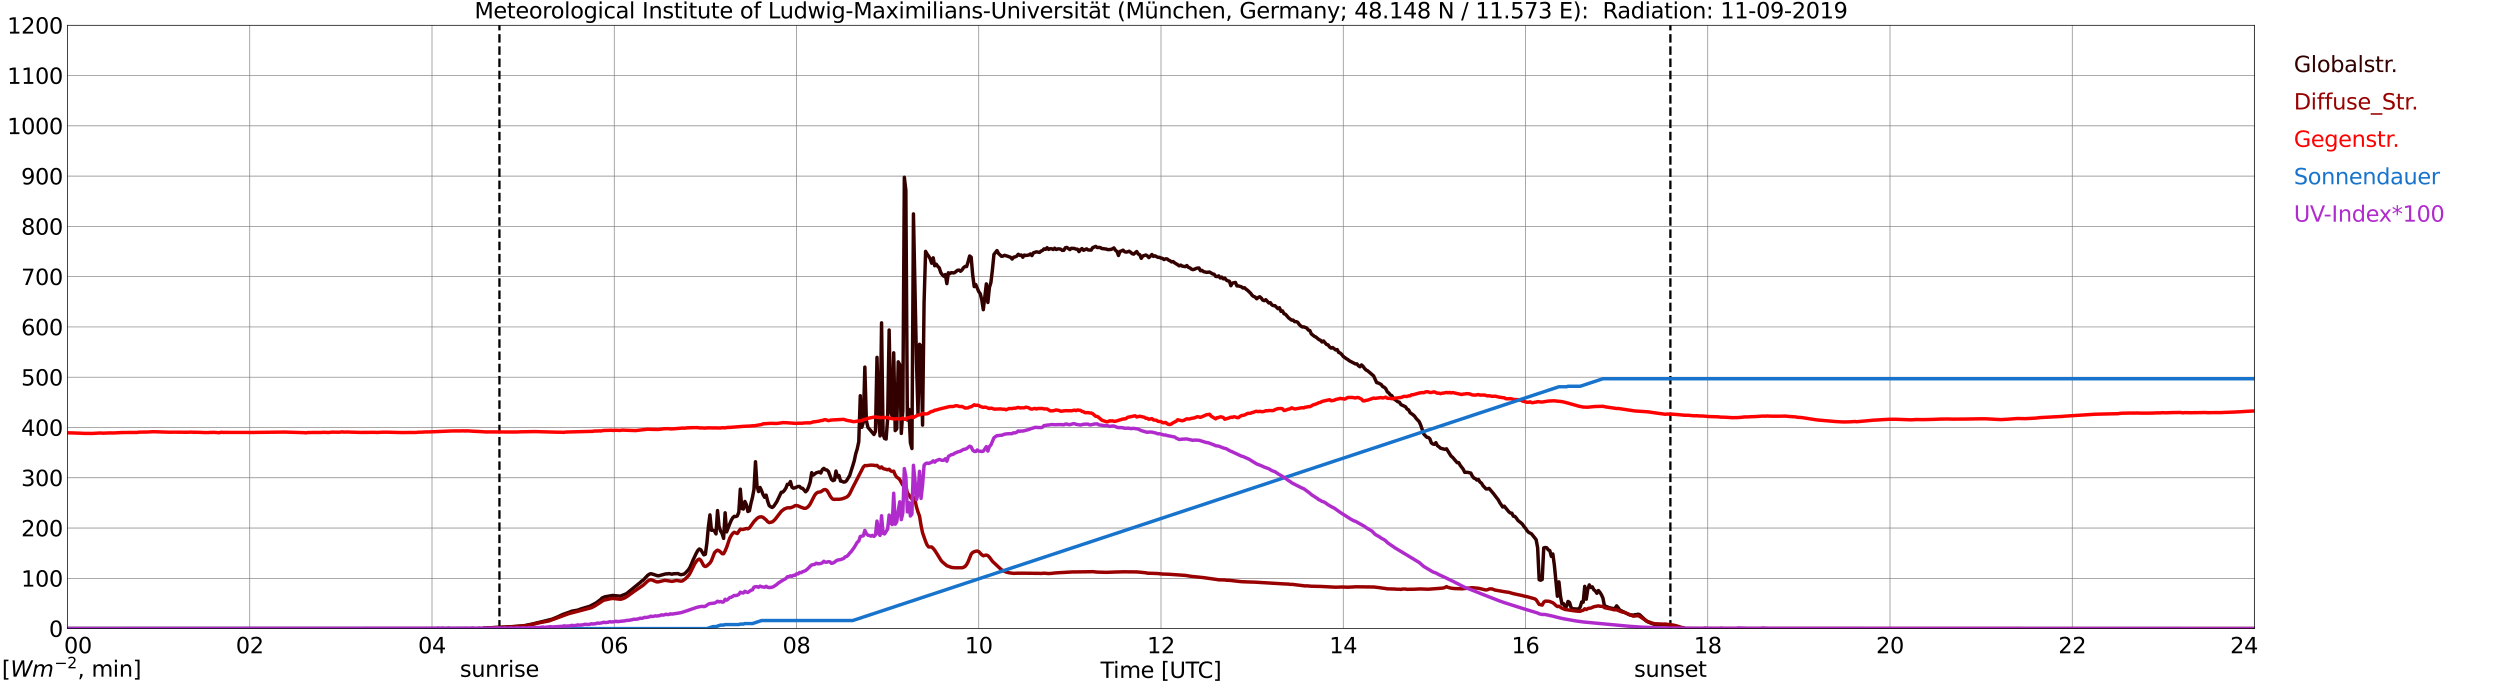<?xml version="1.0" encoding="utf-8" standalone="no"?>
<!DOCTYPE svg PUBLIC "-//W3C//DTD SVG 1.1//EN"
  "http://www.w3.org/Graphics/SVG/1.1/DTD/svg11.dtd">
<svg xmlns:xlink="http://www.w3.org/1999/xlink" width="1085.4pt" height="296.64pt" viewBox="0 0 1085.4 296.64" xmlns="http://www.w3.org/2000/svg" version="1.1">
 <defs>
  <style type="text/css">*{stroke-linejoin: round; stroke-linecap: butt}</style>
 </defs>
 <g id="figure_1">
  <g id="patch_1">
   <path d="M 0 296.64 
L 1085.4 296.64 
L 1085.4 0 
L 0 0 
z
" style="fill: #ffffff"/>
  </g>
  <g id="axes_1">
   <g id="patch_2">
    <path d="M 29.306 272.909 
L 978.814 272.909 
L 978.814 10.976 
L 29.306 10.976 
z
" style="fill: #ffffff"/>
   </g>
   <g id="patch_3">
    <path d="M 978.814 272.909 
L 978.814 272.909 
L 978.814 10.976 
L 978.814 10.976 
z
" clip-path="url(#p91f2f8e31e)" style="fill: #d3d3d3; opacity: 0.25; stroke: #d3d3d3; stroke-linejoin: miter"/>
   </g>
   <g id="matplotlib.axis_1">
    <g id="xtick_1">
     <g id="line2d_1">
      <path d="M 29.306 272.909 
L 29.306 10.976 
" clip-path="url(#p91f2f8e31e)" style="fill: none; stroke: #808080; stroke-width: 0.3; stroke-linecap: square"/>
     </g>
     <g id="line2d_2"/>
     <g id="text_1">
      <!--    00 -->
      <g transform="translate(18.733 283.627) scale(0.095 -0.095)">
       <defs>
        <path id="DejaVuSans-20" transform="scale(0.016)"/>
        <path id="DejaVuSans-30" d="M 2034 4250 
Q 1547 4250 1301 3770 
Q 1056 3291 1056 2328 
Q 1056 1369 1301 889 
Q 1547 409 2034 409 
Q 2525 409 2770 889 
Q 3016 1369 3016 2328 
Q 3016 3291 2770 3770 
Q 2525 4250 2034 4250 
z
M 2034 4750 
Q 2819 4750 3233 4129 
Q 3647 3509 3647 2328 
Q 3647 1150 3233 529 
Q 2819 -91 2034 -91 
Q 1250 -91 836 529 
Q 422 1150 422 2328 
Q 422 3509 836 4129 
Q 1250 4750 2034 4750 
z
" transform="scale(0.016)"/>
       </defs>
       <use xlink:href="#DejaVuSans-20"/>
       <use xlink:href="#DejaVuSans-20" transform="translate(31.787 0)"/>
       <use xlink:href="#DejaVuSans-20" transform="translate(63.574 0)"/>
       <use xlink:href="#DejaVuSans-30" transform="translate(95.361 0)"/>
       <use xlink:href="#DejaVuSans-30" transform="translate(158.984 0)"/>
      </g>
     </g>
    </g>
    <g id="xtick_2">
     <g id="line2d_3">
      <path d="M 108.431 272.909 
L 108.431 10.976 
" clip-path="url(#p91f2f8e31e)" style="fill: none; stroke: #808080; stroke-width: 0.3; stroke-linecap: square"/>
     </g>
     <g id="line2d_4"/>
     <g id="text_2">
      <!-- 02 -->
      <g transform="translate(102.387 283.627) scale(0.095 -0.095)">
       <defs>
        <path id="DejaVuSans-32" d="M 1228 531 
L 3431 531 
L 3431 0 
L 469 0 
L 469 531 
Q 828 903 1448 1529 
Q 2069 2156 2228 2338 
Q 2531 2678 2651 2914 
Q 2772 3150 2772 3378 
Q 2772 3750 2511 3984 
Q 2250 4219 1831 4219 
Q 1534 4219 1204 4116 
Q 875 4013 500 3803 
L 500 4441 
Q 881 4594 1212 4672 
Q 1544 4750 1819 4750 
Q 2544 4750 2975 4387 
Q 3406 4025 3406 3419 
Q 3406 3131 3298 2873 
Q 3191 2616 2906 2266 
Q 2828 2175 2409 1742 
Q 1991 1309 1228 531 
z
" transform="scale(0.016)"/>
       </defs>
       <use xlink:href="#DejaVuSans-30"/>
       <use xlink:href="#DejaVuSans-32" transform="translate(63.623 0)"/>
      </g>
     </g>
    </g>
    <g id="xtick_3">
     <g id="line2d_5">
      <path d="M 187.557 272.909 
L 187.557 10.976 
" clip-path="url(#p91f2f8e31e)" style="fill: none; stroke: #808080; stroke-width: 0.3; stroke-linecap: square"/>
     </g>
     <g id="line2d_6"/>
     <g id="text_3">
      <!-- 04 -->
      <g transform="translate(181.513 283.627) scale(0.095 -0.095)">
       <defs>
        <path id="DejaVuSans-34" d="M 2419 4116 
L 825 1625 
L 2419 1625 
L 2419 4116 
z
M 2253 4666 
L 3047 4666 
L 3047 1625 
L 3713 1625 
L 3713 1100 
L 3047 1100 
L 3047 0 
L 2419 0 
L 2419 1100 
L 313 1100 
L 313 1709 
L 2253 4666 
z
" transform="scale(0.016)"/>
       </defs>
       <use xlink:href="#DejaVuSans-30"/>
       <use xlink:href="#DejaVuSans-34" transform="translate(63.623 0)"/>
      </g>
     </g>
    </g>
    <g id="xtick_4">
     <g id="line2d_7">
      <path d="M 266.683 272.909 
L 266.683 10.976 
" clip-path="url(#p91f2f8e31e)" style="fill: none; stroke: #808080; stroke-width: 0.3; stroke-linecap: square"/>
     </g>
     <g id="line2d_8"/>
     <g id="text_4">
      <!-- 06 -->
      <g transform="translate(260.638 283.627) scale(0.095 -0.095)">
       <defs>
        <path id="DejaVuSans-36" d="M 2113 2584 
Q 1688 2584 1439 2293 
Q 1191 2003 1191 1497 
Q 1191 994 1439 701 
Q 1688 409 2113 409 
Q 2538 409 2786 701 
Q 3034 994 3034 1497 
Q 3034 2003 2786 2293 
Q 2538 2584 2113 2584 
z
M 3366 4563 
L 3366 3988 
Q 3128 4100 2886 4159 
Q 2644 4219 2406 4219 
Q 1781 4219 1451 3797 
Q 1122 3375 1075 2522 
Q 1259 2794 1537 2939 
Q 1816 3084 2150 3084 
Q 2853 3084 3261 2657 
Q 3669 2231 3669 1497 
Q 3669 778 3244 343 
Q 2819 -91 2113 -91 
Q 1303 -91 875 529 
Q 447 1150 447 2328 
Q 447 3434 972 4092 
Q 1497 4750 2381 4750 
Q 2619 4750 2861 4703 
Q 3103 4656 3366 4563 
z
" transform="scale(0.016)"/>
       </defs>
       <use xlink:href="#DejaVuSans-30"/>
       <use xlink:href="#DejaVuSans-36" transform="translate(63.623 0)"/>
      </g>
     </g>
    </g>
    <g id="xtick_5">
     <g id="line2d_9">
      <path d="M 345.808 272.909 
L 345.808 10.976 
" clip-path="url(#p91f2f8e31e)" style="fill: none; stroke: #808080; stroke-width: 0.3; stroke-linecap: square"/>
     </g>
     <g id="line2d_10"/>
     <g id="text_5">
      <!-- 08 -->
      <g transform="translate(339.764 283.627) scale(0.095 -0.095)">
       <defs>
        <path id="DejaVuSans-38" d="M 2034 2216 
Q 1584 2216 1326 1975 
Q 1069 1734 1069 1313 
Q 1069 891 1326 650 
Q 1584 409 2034 409 
Q 2484 409 2743 651 
Q 3003 894 3003 1313 
Q 3003 1734 2745 1975 
Q 2488 2216 2034 2216 
z
M 1403 2484 
Q 997 2584 770 2862 
Q 544 3141 544 3541 
Q 544 4100 942 4425 
Q 1341 4750 2034 4750 
Q 2731 4750 3128 4425 
Q 3525 4100 3525 3541 
Q 3525 3141 3298 2862 
Q 3072 2584 2669 2484 
Q 3125 2378 3379 2068 
Q 3634 1759 3634 1313 
Q 3634 634 3220 271 
Q 2806 -91 2034 -91 
Q 1263 -91 848 271 
Q 434 634 434 1313 
Q 434 1759 690 2068 
Q 947 2378 1403 2484 
z
M 1172 3481 
Q 1172 3119 1398 2916 
Q 1625 2713 2034 2713 
Q 2441 2713 2670 2916 
Q 2900 3119 2900 3481 
Q 2900 3844 2670 4047 
Q 2441 4250 2034 4250 
Q 1625 4250 1398 4047 
Q 1172 3844 1172 3481 
z
" transform="scale(0.016)"/>
       </defs>
       <use xlink:href="#DejaVuSans-30"/>
       <use xlink:href="#DejaVuSans-38" transform="translate(63.623 0)"/>
      </g>
     </g>
    </g>
    <g id="xtick_6">
     <g id="line2d_11">
      <path d="M 424.934 272.909 
L 424.934 10.976 
" clip-path="url(#p91f2f8e31e)" style="fill: none; stroke: #808080; stroke-width: 0.3; stroke-linecap: square"/>
     </g>
     <g id="line2d_12"/>
     <g id="text_6">
      <!-- 10 -->
      <g transform="translate(418.89 283.627) scale(0.095 -0.095)">
       <defs>
        <path id="DejaVuSans-31" d="M 794 531 
L 1825 531 
L 1825 4091 
L 703 3866 
L 703 4441 
L 1819 4666 
L 2450 4666 
L 2450 531 
L 3481 531 
L 3481 0 
L 794 0 
L 794 531 
z
" transform="scale(0.016)"/>
       </defs>
       <use xlink:href="#DejaVuSans-31"/>
       <use xlink:href="#DejaVuSans-30" transform="translate(63.623 0)"/>
      </g>
     </g>
    </g>
    <g id="xtick_7">
     <g id="line2d_13">
      <path d="M 504.06 272.909 
L 504.06 10.976 
" clip-path="url(#p91f2f8e31e)" style="fill: none; stroke: #808080; stroke-width: 0.3; stroke-linecap: square"/>
     </g>
     <g id="line2d_14"/>
     <g id="text_7">
      <!-- 12 -->
      <g transform="translate(498.015 283.627) scale(0.095 -0.095)">
       <use xlink:href="#DejaVuSans-31"/>
       <use xlink:href="#DejaVuSans-32" transform="translate(63.623 0)"/>
      </g>
     </g>
    </g>
    <g id="xtick_8">
     <g id="line2d_15">
      <path d="M 583.185 272.909 
L 583.185 10.976 
" clip-path="url(#p91f2f8e31e)" style="fill: none; stroke: #808080; stroke-width: 0.3; stroke-linecap: square"/>
     </g>
     <g id="line2d_16"/>
     <g id="text_8">
      <!-- 14 -->
      <g transform="translate(577.141 283.627) scale(0.095 -0.095)">
       <use xlink:href="#DejaVuSans-31"/>
       <use xlink:href="#DejaVuSans-34" transform="translate(63.623 0)"/>
      </g>
     </g>
    </g>
    <g id="xtick_9">
     <g id="line2d_17">
      <path d="M 662.311 272.909 
L 662.311 10.976 
" clip-path="url(#p91f2f8e31e)" style="fill: none; stroke: #808080; stroke-width: 0.3; stroke-linecap: square"/>
     </g>
     <g id="line2d_18"/>
     <g id="text_9">
      <!-- 16 -->
      <g transform="translate(656.267 283.627) scale(0.095 -0.095)">
       <use xlink:href="#DejaVuSans-31"/>
       <use xlink:href="#DejaVuSans-36" transform="translate(63.623 0)"/>
      </g>
     </g>
    </g>
    <g id="xtick_10">
     <g id="line2d_19">
      <path d="M 741.437 272.909 
L 741.437 10.976 
" clip-path="url(#p91f2f8e31e)" style="fill: none; stroke: #808080; stroke-width: 0.3; stroke-linecap: square"/>
     </g>
     <g id="line2d_20"/>
     <g id="text_10">
      <!-- 18 -->
      <g transform="translate(735.392 283.627) scale(0.095 -0.095)">
       <use xlink:href="#DejaVuSans-31"/>
       <use xlink:href="#DejaVuSans-38" transform="translate(63.623 0)"/>
      </g>
     </g>
    </g>
    <g id="xtick_11">
     <g id="line2d_21">
      <path d="M 820.562 272.909 
L 820.562 10.976 
" clip-path="url(#p91f2f8e31e)" style="fill: none; stroke: #808080; stroke-width: 0.3; stroke-linecap: square"/>
     </g>
     <g id="line2d_22"/>
     <g id="text_11">
      <!-- 20 -->
      <g transform="translate(814.518 283.627) scale(0.095 -0.095)">
       <use xlink:href="#DejaVuSans-32"/>
       <use xlink:href="#DejaVuSans-30" transform="translate(63.623 0)"/>
      </g>
     </g>
    </g>
    <g id="xtick_12">
     <g id="line2d_23">
      <path d="M 899.688 272.909 
L 899.688 10.976 
" clip-path="url(#p91f2f8e31e)" style="fill: none; stroke: #808080; stroke-width: 0.3; stroke-linecap: square"/>
     </g>
     <g id="line2d_24"/>
     <g id="text_12">
      <!-- 22 -->
      <g transform="translate(893.644 283.627) scale(0.095 -0.095)">
       <use xlink:href="#DejaVuSans-32"/>
       <use xlink:href="#DejaVuSans-32" transform="translate(63.623 0)"/>
      </g>
     </g>
    </g>
    <g id="xtick_13">
     <g id="line2d_25">
      <path d="M 978.814 272.909 
L 978.814 10.976 
" clip-path="url(#p91f2f8e31e)" style="fill: none; stroke: #808080; stroke-width: 0.3; stroke-linecap: square"/>
     </g>
     <g id="line2d_26"/>
     <g id="text_13">
      <!-- 24    -->
      <g transform="translate(968.241 283.627) scale(0.095 -0.095)">
       <use xlink:href="#DejaVuSans-32"/>
       <use xlink:href="#DejaVuSans-34" transform="translate(63.623 0)"/>
       <use xlink:href="#DejaVuSans-20" transform="translate(127.246 0)"/>
       <use xlink:href="#DejaVuSans-20" transform="translate(159.033 0)"/>
       <use xlink:href="#DejaVuSans-20" transform="translate(190.82 0)"/>
      </g>
     </g>
    </g>
    <g id="text_14">
     <!-- Time [UTC] -->
     <g transform="translate(477.806 294.322) scale(0.095 -0.095)">
      <defs>
       <path id="DejaVuSans-54" d="M -19 4666 
L 3928 4666 
L 3928 4134 
L 2272 4134 
L 2272 0 
L 1638 0 
L 1638 4134 
L -19 4134 
L -19 4666 
z
" transform="scale(0.016)"/>
       <path id="DejaVuSans-69" d="M 603 3500 
L 1178 3500 
L 1178 0 
L 603 0 
L 603 3500 
z
M 603 4863 
L 1178 4863 
L 1178 4134 
L 603 4134 
L 603 4863 
z
" transform="scale(0.016)"/>
       <path id="DejaVuSans-6d" d="M 3328 2828 
Q 3544 3216 3844 3400 
Q 4144 3584 4550 3584 
Q 5097 3584 5394 3201 
Q 5691 2819 5691 2113 
L 5691 0 
L 5113 0 
L 5113 2094 
Q 5113 2597 4934 2840 
Q 4756 3084 4391 3084 
Q 3944 3084 3684 2787 
Q 3425 2491 3425 1978 
L 3425 0 
L 2847 0 
L 2847 2094 
Q 2847 2600 2669 2842 
Q 2491 3084 2119 3084 
Q 1678 3084 1418 2786 
Q 1159 2488 1159 1978 
L 1159 0 
L 581 0 
L 581 3500 
L 1159 3500 
L 1159 2956 
Q 1356 3278 1631 3431 
Q 1906 3584 2284 3584 
Q 2666 3584 2933 3390 
Q 3200 3197 3328 2828 
z
" transform="scale(0.016)"/>
       <path id="DejaVuSans-65" d="M 3597 1894 
L 3597 1613 
L 953 1613 
Q 991 1019 1311 708 
Q 1631 397 2203 397 
Q 2534 397 2845 478 
Q 3156 559 3463 722 
L 3463 178 
Q 3153 47 2828 -22 
Q 2503 -91 2169 -91 
Q 1331 -91 842 396 
Q 353 884 353 1716 
Q 353 2575 817 3079 
Q 1281 3584 2069 3584 
Q 2775 3584 3186 3129 
Q 3597 2675 3597 1894 
z
M 3022 2063 
Q 3016 2534 2758 2815 
Q 2500 3097 2075 3097 
Q 1594 3097 1305 2825 
Q 1016 2553 972 2059 
L 3022 2063 
z
" transform="scale(0.016)"/>
       <path id="DejaVuSans-5b" d="M 550 4863 
L 1875 4863 
L 1875 4416 
L 1125 4416 
L 1125 -397 
L 1875 -397 
L 1875 -844 
L 550 -844 
L 550 4863 
z
" transform="scale(0.016)"/>
       <path id="DejaVuSans-55" d="M 556 4666 
L 1191 4666 
L 1191 1831 
Q 1191 1081 1462 751 
Q 1734 422 2344 422 
Q 2950 422 3222 751 
Q 3494 1081 3494 1831 
L 3494 4666 
L 4128 4666 
L 4128 1753 
Q 4128 841 3676 375 
Q 3225 -91 2344 -91 
Q 1459 -91 1007 375 
Q 556 841 556 1753 
L 556 4666 
z
" transform="scale(0.016)"/>
       <path id="DejaVuSans-43" d="M 4122 4306 
L 4122 3641 
Q 3803 3938 3442 4084 
Q 3081 4231 2675 4231 
Q 1875 4231 1450 3742 
Q 1025 3253 1025 2328 
Q 1025 1406 1450 917 
Q 1875 428 2675 428 
Q 3081 428 3442 575 
Q 3803 722 4122 1019 
L 4122 359 
Q 3791 134 3420 21 
Q 3050 -91 2638 -91 
Q 1578 -91 968 557 
Q 359 1206 359 2328 
Q 359 3453 968 4101 
Q 1578 4750 2638 4750 
Q 3056 4750 3426 4639 
Q 3797 4528 4122 4306 
z
" transform="scale(0.016)"/>
       <path id="DejaVuSans-5d" d="M 1947 4863 
L 1947 -844 
L 622 -844 
L 622 -397 
L 1369 -397 
L 1369 4416 
L 622 4416 
L 622 4863 
L 1947 4863 
z
" transform="scale(0.016)"/>
      </defs>
      <use xlink:href="#DejaVuSans-54"/>
      <use xlink:href="#DejaVuSans-69" transform="translate(57.959 0)"/>
      <use xlink:href="#DejaVuSans-6d" transform="translate(85.742 0)"/>
      <use xlink:href="#DejaVuSans-65" transform="translate(183.154 0)"/>
      <use xlink:href="#DejaVuSans-20" transform="translate(244.678 0)"/>
      <use xlink:href="#DejaVuSans-5b" transform="translate(276.465 0)"/>
      <use xlink:href="#DejaVuSans-55" transform="translate(315.479 0)"/>
      <use xlink:href="#DejaVuSans-54" transform="translate(388.672 0)"/>
      <use xlink:href="#DejaVuSans-43" transform="translate(443.881 0)"/>
      <use xlink:href="#DejaVuSans-5d" transform="translate(513.705 0)"/>
     </g>
    </g>
   </g>
   <g id="matplotlib.axis_2">
    <g id="ytick_1">
     <g id="line2d_27">
      <path d="M 29.306 272.909 
L 978.814 272.909 
" clip-path="url(#p91f2f8e31e)" style="fill: none; stroke: #808080; stroke-width: 0.3; stroke-linecap: square"/>
     </g>
     <g id="line2d_28"/>
     <g id="text_15">
      <!-- 0 -->
      <g transform="translate(21.261 276.518) scale(0.095 -0.095)">
       <use xlink:href="#DejaVuSans-30"/>
      </g>
     </g>
    </g>
    <g id="ytick_2">
     <g id="line2d_29">
      <path d="M 29.306 251.081 
L 978.814 251.081 
" clip-path="url(#p91f2f8e31e)" style="fill: none; stroke: #808080; stroke-width: 0.3; stroke-linecap: square"/>
     </g>
     <g id="line2d_30"/>
     <g id="text_16">
      <!-- 100 -->
      <g transform="translate(9.173 254.69) scale(0.095 -0.095)">
       <use xlink:href="#DejaVuSans-31"/>
       <use xlink:href="#DejaVuSans-30" transform="translate(63.623 0)"/>
       <use xlink:href="#DejaVuSans-30" transform="translate(127.246 0)"/>
      </g>
     </g>
    </g>
    <g id="ytick_3">
     <g id="line2d_31">
      <path d="M 29.306 229.253 
L 978.814 229.253 
" clip-path="url(#p91f2f8e31e)" style="fill: none; stroke: #808080; stroke-width: 0.3; stroke-linecap: square"/>
     </g>
     <g id="line2d_32"/>
     <g id="text_17">
      <!-- 200 -->
      <g transform="translate(9.173 232.863) scale(0.095 -0.095)">
       <use xlink:href="#DejaVuSans-32"/>
       <use xlink:href="#DejaVuSans-30" transform="translate(63.623 0)"/>
       <use xlink:href="#DejaVuSans-30" transform="translate(127.246 0)"/>
      </g>
     </g>
    </g>
    <g id="ytick_4">
     <g id="line2d_33">
      <path d="M 29.306 207.426 
L 978.814 207.426 
" clip-path="url(#p91f2f8e31e)" style="fill: none; stroke: #808080; stroke-width: 0.3; stroke-linecap: square"/>
     </g>
     <g id="line2d_34"/>
     <g id="text_18">
      <!-- 300 -->
      <g transform="translate(9.173 211.035) scale(0.095 -0.095)">
       <defs>
        <path id="DejaVuSans-33" d="M 2597 2516 
Q 3050 2419 3304 2112 
Q 3559 1806 3559 1356 
Q 3559 666 3084 287 
Q 2609 -91 1734 -91 
Q 1441 -91 1130 -33 
Q 819 25 488 141 
L 488 750 
Q 750 597 1062 519 
Q 1375 441 1716 441 
Q 2309 441 2620 675 
Q 2931 909 2931 1356 
Q 2931 1769 2642 2001 
Q 2353 2234 1838 2234 
L 1294 2234 
L 1294 2753 
L 1863 2753 
Q 2328 2753 2575 2939 
Q 2822 3125 2822 3475 
Q 2822 3834 2567 4026 
Q 2313 4219 1838 4219 
Q 1578 4219 1281 4162 
Q 984 4106 628 3988 
L 628 4550 
Q 988 4650 1302 4700 
Q 1616 4750 1894 4750 
Q 2613 4750 3031 4423 
Q 3450 4097 3450 3541 
Q 3450 3153 3228 2886 
Q 3006 2619 2597 2516 
z
" transform="scale(0.016)"/>
       </defs>
       <use xlink:href="#DejaVuSans-33"/>
       <use xlink:href="#DejaVuSans-30" transform="translate(63.623 0)"/>
       <use xlink:href="#DejaVuSans-30" transform="translate(127.246 0)"/>
      </g>
     </g>
    </g>
    <g id="ytick_5">
     <g id="line2d_35">
      <path d="M 29.306 185.598 
L 978.814 185.598 
" clip-path="url(#p91f2f8e31e)" style="fill: none; stroke: #808080; stroke-width: 0.3; stroke-linecap: square"/>
     </g>
     <g id="line2d_36"/>
     <g id="text_19">
      <!-- 400 -->
      <g transform="translate(9.173 189.207) scale(0.095 -0.095)">
       <use xlink:href="#DejaVuSans-34"/>
       <use xlink:href="#DejaVuSans-30" transform="translate(63.623 0)"/>
       <use xlink:href="#DejaVuSans-30" transform="translate(127.246 0)"/>
      </g>
     </g>
    </g>
    <g id="ytick_6">
     <g id="line2d_37">
      <path d="M 29.306 163.77 
L 978.814 163.77 
" clip-path="url(#p91f2f8e31e)" style="fill: none; stroke: #808080; stroke-width: 0.3; stroke-linecap: square"/>
     </g>
     <g id="line2d_38"/>
     <g id="text_20">
      <!-- 500 -->
      <g transform="translate(9.173 167.379) scale(0.095 -0.095)">
       <defs>
        <path id="DejaVuSans-35" d="M 691 4666 
L 3169 4666 
L 3169 4134 
L 1269 4134 
L 1269 2991 
Q 1406 3038 1543 3061 
Q 1681 3084 1819 3084 
Q 2600 3084 3056 2656 
Q 3513 2228 3513 1497 
Q 3513 744 3044 326 
Q 2575 -91 1722 -91 
Q 1428 -91 1123 -41 
Q 819 9 494 109 
L 494 744 
Q 775 591 1075 516 
Q 1375 441 1709 441 
Q 2250 441 2565 725 
Q 2881 1009 2881 1497 
Q 2881 1984 2565 2268 
Q 2250 2553 1709 2553 
Q 1456 2553 1204 2497 
Q 953 2441 691 2322 
L 691 4666 
z
" transform="scale(0.016)"/>
       </defs>
       <use xlink:href="#DejaVuSans-35"/>
       <use xlink:href="#DejaVuSans-30" transform="translate(63.623 0)"/>
       <use xlink:href="#DejaVuSans-30" transform="translate(127.246 0)"/>
      </g>
     </g>
    </g>
    <g id="ytick_7">
     <g id="line2d_39">
      <path d="M 29.306 141.942 
L 978.814 141.942 
" clip-path="url(#p91f2f8e31e)" style="fill: none; stroke: #808080; stroke-width: 0.3; stroke-linecap: square"/>
     </g>
     <g id="line2d_40"/>
     <g id="text_21">
      <!-- 600 -->
      <g transform="translate(9.173 145.551) scale(0.095 -0.095)">
       <use xlink:href="#DejaVuSans-36"/>
       <use xlink:href="#DejaVuSans-30" transform="translate(63.623 0)"/>
       <use xlink:href="#DejaVuSans-30" transform="translate(127.246 0)"/>
      </g>
     </g>
    </g>
    <g id="ytick_8">
     <g id="line2d_41">
      <path d="M 29.306 120.114 
L 978.814 120.114 
" clip-path="url(#p91f2f8e31e)" style="fill: none; stroke: #808080; stroke-width: 0.3; stroke-linecap: square"/>
     </g>
     <g id="line2d_42"/>
     <g id="text_22">
      <!-- 700 -->
      <g transform="translate(9.173 123.724) scale(0.095 -0.095)">
       <defs>
        <path id="DejaVuSans-37" d="M 525 4666 
L 3525 4666 
L 3525 4397 
L 1831 0 
L 1172 0 
L 2766 4134 
L 525 4134 
L 525 4666 
z
" transform="scale(0.016)"/>
       </defs>
       <use xlink:href="#DejaVuSans-37"/>
       <use xlink:href="#DejaVuSans-30" transform="translate(63.623 0)"/>
       <use xlink:href="#DejaVuSans-30" transform="translate(127.246 0)"/>
      </g>
     </g>
    </g>
    <g id="ytick_9">
     <g id="line2d_43">
      <path d="M 29.306 98.287 
L 978.814 98.287 
" clip-path="url(#p91f2f8e31e)" style="fill: none; stroke: #808080; stroke-width: 0.3; stroke-linecap: square"/>
     </g>
     <g id="line2d_44"/>
     <g id="text_23">
      <!-- 800 -->
      <g transform="translate(9.173 101.896) scale(0.095 -0.095)">
       <use xlink:href="#DejaVuSans-38"/>
       <use xlink:href="#DejaVuSans-30" transform="translate(63.623 0)"/>
       <use xlink:href="#DejaVuSans-30" transform="translate(127.246 0)"/>
      </g>
     </g>
    </g>
    <g id="ytick_10">
     <g id="line2d_45">
      <path d="M 29.306 76.459 
L 978.814 76.459 
" clip-path="url(#p91f2f8e31e)" style="fill: none; stroke: #808080; stroke-width: 0.3; stroke-linecap: square"/>
     </g>
     <g id="line2d_46"/>
     <g id="text_24">
      <!-- 900 -->
      <g transform="translate(9.173 80.068) scale(0.095 -0.095)">
       <defs>
        <path id="DejaVuSans-39" d="M 703 97 
L 703 672 
Q 941 559 1184 500 
Q 1428 441 1663 441 
Q 2288 441 2617 861 
Q 2947 1281 2994 2138 
Q 2813 1869 2534 1725 
Q 2256 1581 1919 1581 
Q 1219 1581 811 2004 
Q 403 2428 403 3163 
Q 403 3881 828 4315 
Q 1253 4750 1959 4750 
Q 2769 4750 3195 4129 
Q 3622 3509 3622 2328 
Q 3622 1225 3098 567 
Q 2575 -91 1691 -91 
Q 1453 -91 1209 -44 
Q 966 3 703 97 
z
M 1959 2075 
Q 2384 2075 2632 2365 
Q 2881 2656 2881 3163 
Q 2881 3666 2632 3958 
Q 2384 4250 1959 4250 
Q 1534 4250 1286 3958 
Q 1038 3666 1038 3163 
Q 1038 2656 1286 2365 
Q 1534 2075 1959 2075 
z
" transform="scale(0.016)"/>
       </defs>
       <use xlink:href="#DejaVuSans-39"/>
       <use xlink:href="#DejaVuSans-30" transform="translate(63.623 0)"/>
       <use xlink:href="#DejaVuSans-30" transform="translate(127.246 0)"/>
      </g>
     </g>
    </g>
    <g id="ytick_11">
     <g id="line2d_47">
      <path d="M 29.306 54.631 
L 978.814 54.631 
" clip-path="url(#p91f2f8e31e)" style="fill: none; stroke: #808080; stroke-width: 0.3; stroke-linecap: square"/>
     </g>
     <g id="line2d_48"/>
     <g id="text_25">
      <!-- 1000 -->
      <g transform="translate(3.128 58.24) scale(0.095 -0.095)">
       <use xlink:href="#DejaVuSans-31"/>
       <use xlink:href="#DejaVuSans-30" transform="translate(63.623 0)"/>
       <use xlink:href="#DejaVuSans-30" transform="translate(127.246 0)"/>
       <use xlink:href="#DejaVuSans-30" transform="translate(190.869 0)"/>
      </g>
     </g>
    </g>
    <g id="ytick_12">
     <g id="line2d_49">
      <path d="M 29.306 32.803 
L 978.814 32.803 
" clip-path="url(#p91f2f8e31e)" style="fill: none; stroke: #808080; stroke-width: 0.3; stroke-linecap: square"/>
     </g>
     <g id="line2d_50"/>
     <g id="text_26">
      <!-- 1100 -->
      <g transform="translate(3.128 36.413) scale(0.095 -0.095)">
       <use xlink:href="#DejaVuSans-31"/>
       <use xlink:href="#DejaVuSans-31" transform="translate(63.623 0)"/>
       <use xlink:href="#DejaVuSans-30" transform="translate(127.246 0)"/>
       <use xlink:href="#DejaVuSans-30" transform="translate(190.869 0)"/>
      </g>
     </g>
    </g>
    <g id="ytick_13">
     <g id="line2d_51">
      <path d="M 29.306 10.976 
L 978.814 10.976 
" clip-path="url(#p91f2f8e31e)" style="fill: none; stroke: #808080; stroke-width: 0.3; stroke-linecap: square"/>
     </g>
     <g id="line2d_52"/>
     <g id="text_27">
      <!-- 1200 -->
      <g transform="translate(3.128 14.585) scale(0.095 -0.095)">
       <use xlink:href="#DejaVuSans-31"/>
       <use xlink:href="#DejaVuSans-32" transform="translate(63.623 0)"/>
       <use xlink:href="#DejaVuSans-30" transform="translate(127.246 0)"/>
       <use xlink:href="#DejaVuSans-30" transform="translate(190.869 0)"/>
      </g>
     </g>
    </g>
   </g>
   <g id="line2d_53">
    <path d="M 216.834 272.909 
L 216.834 10.976 
" clip-path="url(#p91f2f8e31e)" style="fill: none; stroke-dasharray: 3.7,1.6; stroke-dashoffset: 0; stroke: #000000"/>
   </g>
   <g id="line2d_54">
    <path d="M 725.216 272.909 
L 725.216 10.976 
" clip-path="url(#p91f2f8e31e)" style="fill: none; stroke-dasharray: 3.7,1.6; stroke-dashoffset: 0; stroke: #000000"/>
   </g>
   <g id="line2d_55">
    <path d="M 29.306 272.909 
L 209.317 272.909 
L 210.635 272.695 
L 223.823 271.975 
L 226.461 271.754 
L 228.439 271.534 
L 229.098 271.315 
L 231.076 270.938 
L 239.648 268.838 
L 242.286 267.74 
L 244.264 266.799 
L 247.561 265.638 
L 248.22 265.356 
L 250.858 264.885 
L 252.176 264.385 
L 256.133 263.193 
L 257.451 262.471 
L 258.77 261.781 
L 260.748 260.308 
L 261.408 259.618 
L 262.726 259.083 
L 266.023 258.52 
L 268.002 258.708 
L 269.32 258.832 
L 271.958 257.767 
L 274.595 255.634 
L 277.233 253.471 
L 277.892 252.969 
L 278.552 252.31 
L 279.211 251.902 
L 281.189 249.802 
L 281.849 249.33 
L 282.508 249.079 
L 283.167 249.206 
L 285.145 249.863 
L 285.805 250.02 
L 289.102 249.143 
L 289.761 249.173 
L 290.42 249.016 
L 291.739 249.3 
L 292.399 249.11 
L 294.377 249.016 
L 295.036 249.361 
L 295.696 249.518 
L 297.014 249.237 
L 297.674 248.671 
L 298.992 247.228 
L 299.652 246.131 
L 300.971 242.996 
L 302.289 240.204 
L 302.949 239.012 
L 303.608 238.353 
L 304.267 238.698 
L 305.586 240.894 
L 306.246 240.612 
L 306.905 235.751 
L 307.564 228.57 
L 308.224 223.552 
L 308.883 230.231 
L 309.543 230.168 
L 310.202 230.576 
L 310.861 231.798 
L 311.521 221.67 
L 312.18 228.537 
L 312.839 230.545 
L 313.499 231.611 
L 314.158 233.743 
L 314.818 222.642 
L 315.477 230.921 
L 316.796 227.503 
L 317.455 225.966 
L 318.114 224.805 
L 318.774 224.178 
L 319.433 224.303 
L 320.093 223.991 
L 320.752 222.421 
L 321.411 212.387 
L 322.071 220.76 
L 322.73 221.011 
L 323.39 217.717 
L 324.049 219.097 
L 324.708 222.076 
L 325.368 221.764 
L 326.027 218.564 
L 326.686 215.962 
L 327.346 212.448 
L 328.005 200.469 
L 328.665 210.975 
L 329.324 213.422 
L 329.983 211.634 
L 330.643 213.044 
L 331.302 214.771 
L 331.961 215.899 
L 332.621 214.958 
L 333.28 217.56 
L 333.94 219.505 
L 334.599 220.007 
L 335.258 220.321 
L 335.918 219.819 
L 337.236 217.844 
L 339.215 213.703 
L 339.874 213.64 
L 340.533 212.92 
L 341.193 211.915 
L 341.852 210.254 
L 342.512 210.316 
L 343.171 209.063 
L 343.83 211.507 
L 344.49 211.948 
L 345.149 211.791 
L 346.468 211.195 
L 347.127 211.195 
L 347.787 211.915 
L 348.446 212.009 
L 349.765 213.515 
L 350.424 212.856 
L 351.083 211.32 
L 351.743 209.314 
L 352.402 205.206 
L 353.062 206.271 
L 354.38 205.267 
L 355.699 204.891 
L 356.359 205.361 
L 357.018 203.887 
L 357.677 203.355 
L 358.337 203.951 
L 358.996 204.044 
L 359.655 204.671 
L 360.974 208.122 
L 361.634 208.654 
L 362.293 208.403 
L 362.952 204.514 
L 363.612 207.087 
L 364.271 206.459 
L 364.93 208.875 
L 365.59 208.969 
L 366.249 209.314 
L 366.909 209.22 
L 367.568 208.654 
L 368.887 206.491 
L 370.206 202.32 
L 370.865 200.124 
L 371.524 197.02 
L 372.184 194.855 
L 372.843 191.751 
L 373.502 171.805 
L 374.162 185.51 
L 374.821 183.345 
L 375.481 159.385 
L 376.14 182.562 
L 376.799 185.478 
L 379.437 188.645 
L 380.096 187.296 
L 380.756 155.15 
L 381.415 179.519 
L 382.074 189.274 
L 382.734 140.161 
L 383.393 188.614 
L 384.053 190.371 
L 384.712 190.62 
L 385.371 181.839 
L 386.031 143.296 
L 386.69 178.705 
L 387.349 180.711 
L 388.009 153.175 
L 388.668 186.951 
L 389.328 186.137 
L 389.987 157.095 
L 390.646 158.381 
L 391.306 188.176 
L 391.965 178.454 
L 392.624 76.968 
L 393.284 82.579 
L 393.943 182.374 
L 394.603 177.731 
L 395.262 192.22 
L 395.921 194.73 
L 396.581 92.867 
L 397.899 157.128 
L 398.559 179.77 
L 399.218 149.475 
L 399.878 150.289 
L 400.537 184.567 
L 401.196 131.347 
L 401.856 109.144 
L 402.515 110.305 
L 403.175 111.213 
L 403.834 112.342 
L 404.493 114.286 
L 405.153 111.936 
L 405.812 115.384 
L 406.471 114.695 
L 407.131 115.635 
L 407.79 116.295 
L 408.45 118.333 
L 409.109 119.274 
L 409.768 119.931 
L 410.428 119.211 
L 411.087 123.131 
L 411.746 118.427 
L 412.406 118.772 
L 413.065 118.364 
L 413.725 118.49 
L 414.384 118.427 
L 415.703 117.36 
L 416.362 117.266 
L 417.022 117.768 
L 417.681 117.172 
L 418.34 116.201 
L 419 115.699 
L 419.659 115.729 
L 420.318 113.66 
L 420.978 111.15 
L 421.637 111.652 
L 422.297 119.335 
L 422.956 124.417 
L 423.615 123.539 
L 424.934 126.613 
L 425.593 127.553 
L 426.253 130.219 
L 426.912 134.453 
L 428.231 123.255 
L 428.89 131.316 
L 429.55 124.855 
L 430.209 122.66 
L 430.869 117.109 
L 431.528 110.46 
L 432.847 108.799 
L 433.506 110.054 
L 434.825 111.276 
L 435.484 111.183 
L 436.144 110.838 
L 437.462 111.246 
L 438.781 111.715 
L 439.44 112.468 
L 440.1 111.652 
L 440.759 111.527 
L 441.419 111.213 
L 442.078 110.399 
L 442.737 110.868 
L 443.397 110.711 
L 444.056 111.685 
L 444.716 110.744 
L 445.375 110.932 
L 446.694 110.711 
L 447.353 110.242 
L 448.012 110.962 
L 448.672 109.77 
L 449.991 109.332 
L 451.309 109.583 
L 451.969 109.017 
L 452.628 108.736 
L 453.287 108.046 
L 453.947 108.266 
L 454.606 107.544 
L 455.266 108.297 
L 455.925 107.983 
L 456.584 108.015 
L 457.244 108.327 
L 457.903 107.764 
L 458.563 108.327 
L 459.222 108.076 
L 459.881 108.046 
L 460.541 108.203 
L 461.2 108.705 
L 461.859 108.672 
L 462.519 107.577 
L 463.178 107.419 
L 464.497 108.36 
L 465.156 107.795 
L 466.475 107.889 
L 467.134 108.17 
L 467.794 108.203 
L 468.453 109.238 
L 469.113 108.36 
L 469.772 107.921 
L 470.431 108.672 
L 471.75 108.046 
L 472.409 108.517 
L 473.728 108.579 
L 474.388 107.544 
L 475.706 106.981 
L 476.366 107.481 
L 477.025 107.419 
L 477.685 107.481 
L 478.344 107.889 
L 480.322 108.14 
L 480.981 108.391 
L 482.3 108.297 
L 482.96 108.046 
L 483.619 107.638 
L 484.278 108.642 
L 484.938 109.144 
L 485.597 110.932 
L 486.256 109.144 
L 486.916 108.956 
L 487.575 108.611 
L 488.235 109.268 
L 488.894 109.458 
L 489.553 109.332 
L 490.213 109.081 
L 490.872 109.519 
L 491.532 110.115 
L 492.191 110.336 
L 493.51 109.207 
L 494.169 110.272 
L 494.828 110.587 
L 495.488 112.154 
L 496.147 111.15 
L 497.466 110.711 
L 498.125 111.089 
L 498.785 111.842 
L 499.444 111.246 
L 500.103 110.493 
L 500.763 111.307 
L 501.422 111.056 
L 502.741 111.746 
L 503.4 111.715 
L 504.06 112.06 
L 504.719 112.187 
L 505.379 112.686 
L 506.038 112.374 
L 506.697 112.405 
L 507.357 112.938 
L 508.016 113.252 
L 508.675 113.723 
L 509.335 113.566 
L 509.994 114.129 
L 511.313 114.946 
L 511.972 115.415 
L 512.632 115.103 
L 513.291 115.542 
L 514.61 115.762 
L 515.269 115.291 
L 515.929 116.074 
L 516.588 116.295 
L 517.247 116.827 
L 517.907 117.078 
L 518.566 116.891 
L 519.226 116.576 
L 519.885 116.388 
L 520.544 116.356 
L 521.204 117.548 
L 521.863 117.393 
L 522.522 117.925 
L 523.841 118.239 
L 525.16 118.113 
L 526.479 118.929 
L 527.138 119.084 
L 527.797 119.994 
L 528.457 120.088 
L 529.116 119.776 
L 529.776 120.684 
L 530.435 120.309 
L 531.094 121.062 
L 531.754 120.747 
L 532.413 121.594 
L 533.073 121.939 
L 533.732 122.096 
L 534.391 124.041 
L 535.051 122.911 
L 536.369 122.629 
L 537.029 124.135 
L 537.688 124.135 
L 539.007 124.541 
L 539.666 125.076 
L 540.326 124.919 
L 540.985 125.578 
L 541.644 126.047 
L 542.963 127.302 
L 543.623 128.213 
L 544.282 128.712 
L 544.941 128.963 
L 545.601 129.717 
L 546.26 129.153 
L 546.919 128.839 
L 547.579 129.402 
L 548.238 130.312 
L 548.898 130.533 
L 549.557 130.125 
L 550.876 131.537 
L 551.535 131.41 
L 552.195 132.382 
L 552.854 132.696 
L 553.513 132.696 
L 554.832 134.014 
L 555.491 133.606 
L 556.151 135.173 
L 556.81 134.986 
L 557.47 136.208 
L 558.129 136.459 
L 559.448 137.996 
L 560.766 139 
L 561.426 138.969 
L 562.085 139.659 
L 562.745 139.626 
L 563.404 139.91 
L 564.063 140.851 
L 564.723 141.508 
L 565.382 141.949 
L 566.042 141.916 
L 567.36 142.418 
L 568.02 143.296 
L 568.679 143.516 
L 569.338 144.989 
L 570.657 146.024 
L 571.317 146.338 
L 572.635 147.436 
L 573.295 147.718 
L 573.954 148.471 
L 574.613 148.032 
L 575.932 149.569 
L 576.592 149.726 
L 577.251 150.636 
L 577.91 151.136 
L 578.57 150.885 
L 579.889 151.922 
L 580.548 151.765 
L 581.207 153.018 
L 581.867 153.269 
L 582.526 153.897 
L 583.185 154.744 
L 584.504 155.716 
L 585.164 156.093 
L 585.823 156.626 
L 588.46 158.005 
L 589.12 157.975 
L 589.779 158.789 
L 590.439 159.228 
L 591.098 158.444 
L 591.757 159.04 
L 592.417 159.95 
L 593.076 160.64 
L 593.736 160.954 
L 596.373 163.211 
L 597.692 166.127 
L 598.351 166.254 
L 599.67 166.944 
L 600.329 167.885 
L 600.989 168.103 
L 601.648 168.762 
L 602.307 170.111 
L 602.967 170.613 
L 603.626 171.49 
L 604.286 171.772 
L 604.945 172.964 
L 606.923 174.439 
L 607.582 174.627 
L 608.242 175.662 
L 610.22 176.603 
L 610.879 177.607 
L 611.539 177.921 
L 612.198 179.174 
L 613.517 180.115 
L 614.176 180.711 
L 614.836 181.684 
L 616.154 183.064 
L 616.814 184.567 
L 618.133 188.427 
L 619.451 189.837 
L 620.111 189.931 
L 620.77 190.496 
L 621.429 192.284 
L 622.089 192.753 
L 622.748 192.91 
L 623.408 192.19 
L 624.067 193.506 
L 624.726 193.945 
L 625.386 194.573 
L 627.364 195.106 
L 628.023 194.855 
L 630.001 198.022 
L 630.661 198.557 
L 632.639 200.877 
L 633.298 200.844 
L 633.958 202.006 
L 635.276 203.73 
L 635.936 205.079 
L 637.255 205.079 
L 638.573 205.393 
L 639.233 206.742 
L 639.892 207.556 
L 640.552 207.808 
L 641.211 208.434 
L 641.87 208.152 
L 642.53 209.281 
L 643.189 209.752 
L 643.848 210.85 
L 645.167 212.26 
L 645.827 212.293 
L 646.486 212.042 
L 648.464 214.362 
L 649.783 216.117 
L 650.442 216.934 
L 651.102 218.156 
L 652.42 220.134 
L 653.08 219.756 
L 655.058 222.17 
L 655.717 222.736 
L 656.377 222.799 
L 657.036 224.115 
L 657.695 224.209 
L 658.355 224.962 
L 659.014 225.935 
L 660.333 227.001 
L 660.992 227.597 
L 661.652 228.631 
L 662.311 229.321 
L 662.97 230.356 
L 663.63 231.078 
L 664.949 231.798 
L 666.927 234.309 
L 667.586 237.851 
L 668.246 251.683 
L 668.905 251.902 
L 669.564 251.557 
L 670.224 237.884 
L 670.883 237.696 
L 671.542 237.821 
L 672.202 238.731 
L 672.861 239.043 
L 673.521 241.553 
L 674.18 240.519 
L 674.839 245.38 
L 676.158 258.865 
L 676.817 252.624 
L 677.477 258.738 
L 678.136 262.22 
L 678.796 262.063 
L 679.455 263.318 
L 680.114 263.287 
L 680.774 261.122 
L 681.433 261.561 
L 682.092 263.756 
L 682.752 264.289 
L 684.73 264.416 
L 685.389 264.352 
L 686.049 263.569 
L 686.708 261.342 
L 687.368 261.436 
L 688.027 254.567 
L 688.686 260.15 
L 689.346 255.822 
L 690.005 253.94 
L 690.664 255.069 
L 691.324 254.787 
L 691.983 256.073 
L 692.643 256.575 
L 693.302 257.579 
L 693.961 256.387 
L 694.621 257.171 
L 695.28 258.236 
L 695.939 259.712 
L 696.599 263.097 
L 697.258 263.254 
L 698.577 263.789 
L 700.555 264.258 
L 701.215 264.04 
L 701.874 263.036 
L 702.533 263.82 
L 703.193 264.824 
L 707.808 267.081 
L 708.468 266.956 
L 709.127 267.144 
L 709.786 266.863 
L 710.446 266.863 
L 711.105 266.673 
L 711.765 266.799 
L 713.083 268.022 
L 714.402 269.277 
L 715.062 269.779 
L 716.38 270.375 
L 717.699 270.907 
L 718.358 271.095 
L 720.996 271.315 
L 722.974 271.283 
L 724.293 271.44 
L 726.271 271.66 
L 728.249 272.162 
L 729.568 272.601 
L 731.546 272.909 
L 978.154 272.909 
L 978.154 272.909 
" clip-path="url(#p91f2f8e31e)" style="fill: none; stroke: #330000; stroke-width: 1.5; stroke-linecap: square"/>
   </g>
   <g id="line2d_56">
    <path d="M 29.306 272.909 
L 209.317 272.909 
L 209.976 272.693 
L 211.295 272.61 
L 215.251 272.442 
L 219.207 272.357 
L 227.12 271.769 
L 230.417 271.265 
L 233.714 270.468 
L 235.033 270.215 
L 238.329 269.587 
L 246.901 266.439 
L 256.792 263.835 
L 258.111 263.165 
L 259.43 262.325 
L 262.067 260.604 
L 264.705 260.015 
L 266.023 259.806 
L 269.32 260.183 
L 269.98 260.059 
L 271.298 259.555 
L 272.617 258.714 
L 275.255 256.785 
L 278.552 254.558 
L 279.211 254.098 
L 281.189 252.292 
L 281.849 251.873 
L 282.508 251.705 
L 283.167 251.83 
L 284.486 252.419 
L 285.145 252.629 
L 285.805 252.629 
L 288.442 251.998 
L 289.102 251.998 
L 291.739 252.419 
L 293.717 251.998 
L 295.696 252.334 
L 296.355 252.166 
L 297.674 251.201 
L 298.992 249.815 
L 299.652 248.767 
L 301.63 244.736 
L 302.289 243.771 
L 302.949 243.057 
L 303.608 242.721 
L 304.267 243.267 
L 305.586 245.659 
L 306.246 245.954 
L 306.905 245.659 
L 308.224 244.443 
L 308.883 243.393 
L 310.202 239.993 
L 310.861 239.279 
L 311.521 238.86 
L 312.18 239.154 
L 312.839 239.656 
L 313.499 240.37 
L 314.158 240.414 
L 314.818 239.196 
L 315.477 237.642 
L 316.796 233.739 
L 317.455 232.521 
L 318.114 231.598 
L 318.774 231.093 
L 320.093 231.639 
L 321.411 229.751 
L 322.071 229.878 
L 322.73 229.834 
L 324.049 229.456 
L 324.708 229.583 
L 325.368 229.205 
L 326.686 227.359 
L 327.346 226.435 
L 328.665 225.091 
L 329.324 224.63 
L 329.983 224.421 
L 330.643 224.377 
L 331.302 224.63 
L 332.621 225.722 
L 333.28 226.477 
L 333.94 226.896 
L 335.258 226.603 
L 335.918 226.099 
L 336.577 225.427 
L 339.215 221.985 
L 340.533 220.978 
L 341.852 220.474 
L 343.171 220.474 
L 344.49 219.97 
L 345.149 219.551 
L 345.808 219.466 
L 346.468 219.634 
L 347.787 220.223 
L 349.105 220.684 
L 349.765 220.684 
L 350.424 220.348 
L 351.083 219.76 
L 351.743 218.837 
L 353.721 214.976 
L 354.38 214.177 
L 355.04 213.758 
L 356.359 213.507 
L 357.677 212.625 
L 358.337 212.54 
L 358.996 212.917 
L 359.655 213.926 
L 360.315 215.185 
L 360.974 216.15 
L 361.634 216.737 
L 362.293 216.822 
L 362.952 216.737 
L 364.271 216.781 
L 365.59 216.571 
L 366.909 216.109 
L 367.568 215.814 
L 368.227 215.312 
L 368.887 214.43 
L 370.206 211.702 
L 374.821 202.761 
L 375.481 202.13 
L 376.14 202.172 
L 377.459 202.004 
L 378.118 201.921 
L 379.437 202.004 
L 380.096 202.172 
L 380.756 202.047 
L 381.415 202.717 
L 382.074 203.18 
L 382.734 202.717 
L 383.393 203.431 
L 385.371 203.977 
L 386.031 203.726 
L 386.69 204.439 
L 387.349 204.691 
L 388.009 204.566 
L 388.668 206.203 
L 389.328 207.168 
L 389.987 207.587 
L 390.646 208.259 
L 391.965 210.652 
L 392.624 209.979 
L 393.284 211.28 
L 393.943 213.967 
L 394.603 214.808 
L 395.262 215.941 
L 395.921 216.613 
L 396.581 215.899 
L 397.24 217.117 
L 397.899 220.097 
L 398.559 222.279 
L 399.218 224.043 
L 399.878 228.114 
L 400.537 231.305 
L 401.856 235.081 
L 402.515 236.635 
L 403.175 237.474 
L 404.493 237.474 
L 405.153 238.104 
L 405.812 238.901 
L 407.131 240.96 
L 408.45 243.142 
L 409.109 243.939 
L 411.087 245.618 
L 413.065 246.331 
L 414.384 246.499 
L 415.703 246.499 
L 417.681 246.499 
L 418.34 246.29 
L 419 245.912 
L 419.659 245.113 
L 420.318 243.898 
L 421.637 240.582 
L 422.297 239.868 
L 422.956 239.532 
L 423.615 239.322 
L 424.275 239.237 
L 424.934 239.49 
L 426.253 240.874 
L 426.912 241.293 
L 428.231 240.96 
L 428.89 241.252 
L 429.55 241.883 
L 430.869 243.688 
L 433.506 246.163 
L 434.825 247.381 
L 436.144 248.054 
L 436.803 248.346 
L 438.122 248.682 
L 439.44 248.85 
L 440.1 248.933 
L 442.078 248.85 
L 443.397 248.85 
L 451.309 248.933 
L 451.969 248.977 
L 453.287 248.85 
L 455.266 249.018 
L 456.584 248.933 
L 457.903 248.767 
L 459.222 248.682 
L 460.541 248.599 
L 465.816 248.305 
L 467.134 248.305 
L 473.069 248.222 
L 474.388 248.178 
L 476.366 248.387 
L 479.663 248.473 
L 480.981 248.473 
L 484.278 248.346 
L 487.575 248.263 
L 488.894 248.263 
L 493.51 248.305 
L 495.488 248.473 
L 497.466 248.682 
L 498.125 248.85 
L 500.763 248.933 
L 502.741 249.018 
L 504.719 249.228 
L 507.357 249.313 
L 508.675 249.396 
L 514.61 249.815 
L 517.247 250.236 
L 520.544 250.57 
L 522.522 250.782 
L 528.457 251.62 
L 529.116 251.747 
L 531.754 251.788 
L 532.413 251.915 
L 533.732 251.956 
L 539.007 252.543 
L 542.304 252.67 
L 544.941 252.753 
L 557.47 253.51 
L 559.448 253.593 
L 560.107 253.72 
L 560.766 253.679 
L 566.701 254.39 
L 567.36 254.349 
L 569.338 254.517 
L 573.295 254.602 
L 579.889 254.936 
L 582.526 254.853 
L 585.164 254.936 
L 587.142 254.853 
L 588.46 254.77 
L 589.779 254.77 
L 596.373 254.853 
L 598.351 255.062 
L 600.329 255.357 
L 601.648 255.525 
L 602.307 255.65 
L 605.604 255.735 
L 606.264 255.818 
L 607.582 255.818 
L 608.242 255.903 
L 608.901 255.735 
L 610.22 255.735 
L 610.879 255.861 
L 614.176 255.818 
L 615.495 255.735 
L 616.814 255.693 
L 620.111 255.818 
L 626.045 255.357 
L 626.705 255.272 
L 627.364 255.062 
L 628.023 254.685 
L 628.683 255.021 
L 630.001 255.357 
L 631.32 255.525 
L 633.958 255.608 
L 634.617 255.65 
L 639.233 255.148 
L 641.87 255.399 
L 643.189 255.693 
L 644.508 256.027 
L 645.167 256.154 
L 645.827 256.027 
L 646.486 255.735 
L 647.145 255.65 
L 647.805 255.693 
L 649.123 256.195 
L 653.739 256.994 
L 655.058 257.162 
L 657.036 257.749 
L 660.992 258.59 
L 661.652 258.799 
L 662.97 259.05 
L 666.267 259.974 
L 666.927 260.393 
L 668.246 262.41 
L 669.564 262.702 
L 670.224 261.443 
L 670.883 260.982 
L 672.202 261.024 
L 672.861 261.15 
L 674.18 261.696 
L 674.839 262.198 
L 675.499 262.87 
L 676.158 263.333 
L 676.817 263.206 
L 678.136 264.047 
L 679.455 264.592 
L 682.752 265.094 
L 684.071 265.263 
L 685.389 265.389 
L 686.049 265.389 
L 686.708 265.094 
L 687.368 264.97 
L 688.027 264.298 
L 688.686 264.634 
L 689.346 264.256 
L 690.005 264.047 
L 690.664 264.003 
L 691.983 263.416 
L 693.302 263.165 
L 693.961 263.038 
L 694.621 263.206 
L 695.939 263.289 
L 696.599 263.835 
L 699.896 264.507 
L 700.555 264.717 
L 701.874 264.758 
L 703.852 265.557 
L 704.511 265.767 
L 705.171 265.85 
L 709.127 267.53 
L 710.446 267.362 
L 711.105 267.321 
L 711.765 267.53 
L 715.062 269.713 
L 715.721 270.006 
L 716.38 270.174 
L 717.04 270.468 
L 718.358 270.805 
L 722.315 270.973 
L 722.974 270.929 
L 724.952 271.224 
L 726.271 271.35 
L 727.59 271.643 
L 730.227 272.442 
L 730.887 272.525 
L 731.546 272.909 
L 978.154 272.909 
L 978.154 272.909 
" clip-path="url(#p91f2f8e31e)" style="fill: none; stroke: #990000; stroke-width: 1.5; stroke-linecap: square"/>
   </g>
   <g id="line2d_57">
    <path d="M 29.306 187.896 
L 35.24 188.09 
L 36.559 188.16 
L 37.878 188.154 
L 39.856 188.191 
L 43.812 187.977 
L 44.472 188.082 
L 47.768 187.944 
L 49.087 187.988 
L 53.043 187.785 
L 57 187.763 
L 58.319 187.754 
L 59.637 187.761 
L 60.297 187.617 
L 64.253 187.567 
L 65.572 187.466 
L 66.89 187.431 
L 68.209 187.484 
L 73.484 187.641 
L 76.122 187.626 
L 80.737 187.674 
L 82.056 187.66 
L 82.716 187.591 
L 84.034 187.667 
L 86.672 187.698 
L 88.65 187.805 
L 90.628 187.805 
L 91.288 187.702 
L 91.947 187.765 
L 92.606 187.693 
L 95.244 187.874 
L 95.903 187.665 
L 97.222 187.741 
L 110.41 187.75 
L 111.728 187.728 
L 123.597 187.582 
L 132.169 187.85 
L 132.829 187.957 
L 133.488 187.787 
L 136.125 187.765 
L 139.422 187.759 
L 140.741 187.691 
L 142.719 187.783 
L 144.038 187.61 
L 147.335 187.663 
L 148.654 187.488 
L 149.313 187.606 
L 150.632 187.56 
L 156.566 187.75 
L 162.501 187.698 
L 163.819 187.765 
L 165.798 187.65 
L 168.435 187.643 
L 170.413 187.7 
L 172.391 187.757 
L 175.029 187.805 
L 177.666 187.757 
L 178.985 187.761 
L 180.304 187.776 
L 182.282 187.61 
L 182.941 187.641 
L 184.26 187.549 
L 186.898 187.499 
L 196.129 187.108 
L 200.085 187.091 
L 201.404 187.043 
L 202.063 187.143 
L 202.723 187.041 
L 205.36 187.222 
L 209.317 187.42 
L 210.635 187.519 
L 224.482 187.562 
L 225.801 187.481 
L 232.395 187.372 
L 235.033 187.451 
L 236.351 187.492 
L 241.626 187.639 
L 242.945 187.643 
L 244.923 187.709 
L 245.583 187.578 
L 257.451 187.268 
L 258.111 187.115 
L 259.43 187.124 
L 260.089 187.067 
L 260.748 187.134 
L 262.067 186.886 
L 264.705 186.824 
L 265.364 186.776 
L 266.023 186.89 
L 267.342 186.785 
L 269.32 186.89 
L 269.98 186.724 
L 275.914 186.945 
L 281.189 186.336 
L 282.508 186.403 
L 285.805 186.46 
L 288.442 186.15 
L 290.42 186.098 
L 291.08 186.229 
L 292.399 186.178 
L 296.355 185.842 
L 297.014 185.91 
L 298.333 185.755 
L 300.971 185.661 
L 302.949 185.657 
L 303.608 185.779 
L 304.927 185.801 
L 306.246 185.871 
L 306.905 185.757 
L 312.839 185.814 
L 313.499 185.705 
L 314.818 185.755 
L 316.136 185.548 
L 316.796 185.569 
L 318.114 185.456 
L 320.752 185.259 
L 322.73 185.1 
L 326.027 184.939 
L 326.686 184.845 
L 327.346 184.88 
L 329.983 184.421 
L 330.643 184.321 
L 331.302 184.004 
L 334.599 183.797 
L 337.236 183.862 
L 339.215 183.596 
L 339.874 183.47 
L 341.852 183.555 
L 345.808 183.852 
L 346.468 183.727 
L 348.446 183.749 
L 349.105 183.607 
L 350.424 183.601 
L 351.743 183.59 
L 353.062 183.188 
L 355.04 182.924 
L 355.699 182.821 
L 356.359 182.586 
L 357.018 182.594 
L 357.677 182.293 
L 358.337 182.182 
L 359.655 182.629 
L 360.974 182.345 
L 366.249 182.064 
L 367.568 182.479 
L 369.546 182.839 
L 370.206 183.02 
L 370.865 183.074 
L 372.184 182.839 
L 374.162 182.634 
L 374.821 182.234 
L 376.14 181.909 
L 376.799 181.634 
L 380.096 180.968 
L 380.756 181.165 
L 382.734 181.374 
L 383.393 181.18 
L 384.053 181.392 
L 384.712 181.202 
L 385.371 181.247 
L 386.031 181.64 
L 386.69 181.619 
L 388.009 181.872 
L 388.668 181.876 
L 389.328 181.747 
L 389.987 181.909 
L 390.646 181.937 
L 391.306 181.776 
L 391.965 181.466 
L 392.624 182.018 
L 393.284 182.064 
L 393.943 181.389 
L 394.603 181.374 
L 395.921 180.892 
L 396.581 181.293 
L 398.559 180.176 
L 399.878 180.001 
L 400.537 179.431 
L 401.196 179.741 
L 402.515 179.661 
L 403.175 179.401 
L 403.834 178.929 
L 404.493 178.643 
L 405.153 178.502 
L 405.812 178.093 
L 406.471 178.013 
L 407.79 177.613 
L 412.406 176.487 
L 413.725 176.515 
L 415.043 176.118 
L 415.703 176.207 
L 416.362 176.437 
L 417.022 176.524 
L 417.681 176.458 
L 419 177.164 
L 420.318 177.083 
L 420.978 176.705 
L 421.637 176.605 
L 422.956 175.732 
L 423.615 176.033 
L 424.275 175.9 
L 424.934 176.061 
L 425.593 176.452 
L 426.912 176.899 
L 427.572 176.751 
L 428.231 176.854 
L 428.89 177.17 
L 429.55 177.356 
L 430.209 177.196 
L 430.869 177.316 
L 431.528 177.62 
L 433.506 177.572 
L 434.165 177.515 
L 435.484 177.676 
L 436.144 177.657 
L 436.803 177.914 
L 438.122 177.349 
L 439.44 177.399 
L 440.1 177.205 
L 440.759 177.244 
L 442.078 176.869 
L 442.737 177.081 
L 444.716 177.059 
L 445.375 176.764 
L 446.694 177.065 
L 447.353 177.543 
L 448.012 177.611 
L 449.331 177.314 
L 449.991 177.567 
L 450.65 177.336 
L 452.628 177.345 
L 453.287 177.554 
L 454.606 177.539 
L 455.925 178.377 
L 457.244 178.351 
L 458.563 177.982 
L 459.881 178.227 
L 460.541 178.565 
L 462.519 178.301 
L 465.156 178.342 
L 466.475 178.061 
L 467.134 178.296 
L 467.794 178.004 
L 469.113 178.172 
L 469.772 178.624 
L 470.431 178.787 
L 471.091 179.189 
L 472.409 179.119 
L 473.069 179.298 
L 473.728 179.324 
L 474.388 179.589 
L 475.706 180.756 
L 476.366 180.783 
L 477.025 181.241 
L 478.344 182.413 
L 480.322 183.109 
L 480.981 183.116 
L 481.641 182.706 
L 482.3 182.762 
L 482.96 182.697 
L 483.619 182.909 
L 484.278 182.895 
L 487.575 181.905 
L 488.235 181.87 
L 488.894 181.71 
L 489.553 181.184 
L 492.85 180.518 
L 493.51 181.038 
L 494.828 180.711 
L 496.807 181.151 
L 497.466 181.597 
L 498.125 181.61 
L 498.785 182.055 
L 500.103 181.736 
L 500.763 182.326 
L 502.082 182.452 
L 502.741 182.937 
L 504.06 183.05 
L 504.719 183.511 
L 505.379 183.559 
L 506.038 183.402 
L 506.697 183.926 
L 507.357 184.264 
L 508.016 184.312 
L 508.675 184.011 
L 509.335 183.526 
L 510.654 182.869 
L 511.313 182.221 
L 512.632 182.559 
L 513.291 182.675 
L 513.95 182.494 
L 515.269 181.804 
L 515.929 181.918 
L 516.588 181.859 
L 517.247 181.638 
L 518.566 181.426 
L 519.885 180.898 
L 521.204 181.18 
L 523.182 180.359 
L 523.841 180.019 
L 524.501 179.995 
L 525.16 179.848 
L 525.819 180.676 
L 527.797 181.859 
L 528.457 181.302 
L 529.116 181.298 
L 529.776 180.948 
L 530.435 181.047 
L 531.094 181.261 
L 531.754 182.016 
L 533.732 181.4 
L 534.391 181.117 
L 535.051 181.232 
L 535.71 180.916 
L 536.369 181.049 
L 537.029 181.311 
L 537.688 181.335 
L 538.348 180.791 
L 539.007 180.438 
L 540.326 180.193 
L 541.644 179.484 
L 542.963 179.418 
L 543.623 179.082 
L 544.282 178.999 
L 544.941 178.657 
L 545.601 178.558 
L 546.26 178.742 
L 546.919 178.565 
L 547.579 178.709 
L 548.238 178.731 
L 548.898 178.589 
L 549.557 178.314 
L 550.216 178.366 
L 550.876 178.237 
L 552.854 178.266 
L 553.513 177.866 
L 554.832 177.399 
L 556.151 177.353 
L 556.81 177.476 
L 557.47 178.233 
L 558.129 178.089 
L 559.448 177.611 
L 560.107 177.5 
L 560.766 177.05 
L 562.085 177.58 
L 563.404 177.356 
L 564.723 177.098 
L 565.382 177.015 
L 566.042 177.113 
L 566.701 176.775 
L 567.36 176.723 
L 568.02 176.552 
L 568.679 176.555 
L 569.338 176.255 
L 569.998 175.821 
L 571.317 175.428 
L 572.635 174.815 
L 573.295 174.695 
L 573.954 174.289 
L 577.251 173.527 
L 577.91 174.005 
L 579.229 173.798 
L 579.889 173.446 
L 581.207 173.169 
L 581.867 172.946 
L 582.526 173.106 
L 583.185 173.123 
L 583.845 173.28 
L 585.164 172.564 
L 587.142 172.567 
L 588.46 172.8 
L 589.12 172.588 
L 589.779 172.623 
L 591.098 173.267 
L 591.757 174.033 
L 592.417 174.053 
L 593.076 173.815 
L 593.736 173.737 
L 596.373 172.82 
L 597.032 172.957 
L 599.011 172.684 
L 599.67 172.61 
L 600.329 172.807 
L 601.648 172.44 
L 602.307 172.927 
L 603.626 172.964 
L 604.286 173.106 
L 604.945 173.062 
L 605.604 172.877 
L 608.242 172.573 
L 609.561 172.073 
L 610.879 172.145 
L 611.539 171.868 
L 612.198 171.881 
L 612.858 171.377 
L 613.517 171.379 
L 616.154 170.637 
L 617.473 170.436 
L 618.133 170.521 
L 618.792 170.185 
L 619.451 170.059 
L 620.111 170.142 
L 620.77 170.41 
L 621.429 170.408 
L 622.089 170.203 
L 622.748 170.131 
L 624.067 170.724 
L 624.726 170.672 
L 625.386 170.919 
L 626.045 170.727 
L 627.364 170.537 
L 628.023 170.375 
L 628.683 170.541 
L 629.342 170.366 
L 630.001 170.606 
L 630.661 170.421 
L 634.617 171.296 
L 635.276 171.084 
L 635.936 171.06 
L 636.595 170.914 
L 637.914 170.971 
L 639.233 171.471 
L 640.552 171.545 
L 641.87 171.296 
L 642.53 171.517 
L 644.508 171.519 
L 645.827 171.894 
L 646.486 171.807 
L 647.805 172.086 
L 649.123 172.003 
L 651.102 172.471 
L 651.761 172.512 
L 652.42 172.669 
L 653.08 172.693 
L 653.739 173.095 
L 654.399 173.16 
L 655.717 173.066 
L 657.695 173.52 
L 658.355 173.455 
L 659.674 173.662 
L 660.333 173.693 
L 660.992 174.116 
L 662.97 174.636 
L 663.63 174.653 
L 664.289 174.459 
L 664.949 174.784 
L 665.608 174.819 
L 666.267 174.638 
L 666.927 174.583 
L 667.586 174.361 
L 668.905 174.533 
L 669.564 174.553 
L 672.202 174.121 
L 674.839 174.016 
L 676.158 174.173 
L 677.477 174.291 
L 678.796 174.501 
L 680.774 175.024 
L 684.071 175.95 
L 685.389 176.334 
L 687.368 176.729 
L 689.346 176.795 
L 692.643 176.469 
L 693.961 176.452 
L 695.28 176.421 
L 695.939 176.406 
L 697.258 176.685 
L 701.874 177.362 
L 702.533 177.327 
L 709.786 178.425 
L 713.083 178.633 
L 715.721 178.825 
L 717.699 179.132 
L 719.677 179.401 
L 722.974 179.861 
L 723.633 179.77 
L 724.952 179.8 
L 726.271 179.831 
L 728.249 179.979 
L 731.546 180.298 
L 732.865 180.274 
L 735.502 180.525 
L 736.821 180.488 
L 737.48 180.584 
L 739.459 180.628 
L 742.096 180.857 
L 745.393 180.951 
L 746.052 180.959 
L 746.712 181.082 
L 749.349 181.158 
L 751.987 181.339 
L 754.624 181.287 
L 756.602 181.117 
L 757.262 181.016 
L 758.581 181.02 
L 759.899 180.94 
L 762.537 180.841 
L 765.174 180.647 
L 766.493 180.676 
L 767.153 180.604 
L 769.131 180.704 
L 772.428 180.693 
L 774.406 180.673 
L 775.065 180.638 
L 776.384 180.778 
L 779.681 181.01 
L 780.34 181.171 
L 782.318 181.298 
L 788.253 182.23 
L 789.572 182.383 
L 796.825 183.009 
L 799.462 183.162 
L 800.781 183.197 
L 803.419 183.125 
L 805.397 183 
L 806.056 183.105 
L 813.309 182.428 
L 819.244 182.088 
L 820.562 182.016 
L 823.2 182.035 
L 829.794 182.278 
L 831.772 182.14 
L 835.069 182.182 
L 839.025 182.088 
L 842.322 181.953 
L 845.619 181.909 
L 847.597 181.966 
L 851.553 181.95 
L 853.531 181.929 
L 860.125 181.819 
L 862.103 181.824 
L 867.378 182.103 
L 868.697 182.173 
L 871.994 181.987 
L 875.95 181.695 
L 879.247 181.767 
L 883.863 181.527 
L 885.841 181.293 
L 895.072 180.807 
L 896.391 180.691 
L 909.579 179.842 
L 919.469 179.608 
L 920.788 179.418 
L 924.745 179.324 
L 926.723 179.335 
L 928.041 179.311 
L 929.36 179.359 
L 932.657 179.37 
L 935.295 179.318 
L 936.613 179.242 
L 937.932 179.272 
L 938.592 179.169 
L 940.57 179.231 
L 943.207 179.124 
L 946.504 179.076 
L 947.823 179.25 
L 948.482 179.143 
L 951.12 179.189 
L 955.735 179.13 
L 957.054 179.087 
L 958.373 179.159 
L 964.307 179.13 
L 965.626 179.063 
L 968.264 178.962 
L 969.582 178.923 
L 972.879 178.755 
L 975.517 178.58 
L 978.154 178.445 
L 978.154 178.445 
" clip-path="url(#p91f2f8e31e)" style="fill: none; stroke: #ff0000; stroke-width: 1.5; stroke-linecap: square"/>
   </g>
   <g id="line2d_58">
    <path d="M 29.306 272.909 
L 306.905 272.909 
L 309.543 272.036 
L 310.861 272.036 
L 312.839 271.381 
L 314.158 271.381 
L 314.818 271.163 
L 320.752 271.163 
L 321.411 270.944 
L 322.73 270.944 
L 323.39 270.726 
L 326.686 270.726 
L 330.643 269.416 
L 370.206 269.416 
L 676.817 167.917 
L 680.114 167.917 
L 680.774 167.699 
L 686.049 167.699 
L 695.939 164.425 
L 978.154 164.425 
L 978.154 164.425 
" clip-path="url(#p91f2f8e31e)" style="fill: none; stroke: #1773cc; stroke-width: 1.5; stroke-linecap: square"/>
   </g>
   <g id="line2d_59">
    <path d="M 29.306 272.909 
L 189.535 272.821 
L 190.195 272.669 
L 190.854 272.843 
L 191.513 272.821 
L 192.173 272.669 
L 192.832 272.843 
L 194.151 272.821 
L 194.81 272.647 
L 195.47 272.843 
L 200.085 272.778 
L 201.404 272.821 
L 202.063 272.734 
L 203.382 272.821 
L 204.701 272.756 
L 205.36 272.647 
L 206.02 272.821 
L 207.339 272.821 
L 207.998 272.647 
L 208.657 272.821 
L 209.976 272.821 
L 210.635 272.647 
L 211.295 272.821 
L 216.57 272.603 
L 217.229 272.778 
L 218.548 272.756 
L 219.207 272.581 
L 219.867 272.756 
L 221.186 272.734 
L 221.845 272.56 
L 222.504 272.734 
L 223.823 272.712 
L 224.482 272.516 
L 225.142 272.691 
L 226.461 272.669 
L 227.12 272.472 
L 227.779 272.647 
L 229.098 272.625 
L 229.757 272.407 
L 230.417 272.581 
L 231.736 272.538 
L 232.395 272.341 
L 233.054 272.494 
L 235.033 272.363 
L 235.692 272.21 
L 236.351 272.385 
L 238.329 272.167 
L 238.989 272.058 
L 239.648 272.21 
L 242.945 271.992 
L 244.264 271.905 
L 244.923 271.708 
L 245.583 271.839 
L 247.561 271.73 
L 248.22 271.49 
L 248.88 271.621 
L 250.198 271.512 
L 250.858 271.294 
L 251.517 271.425 
L 252.836 271.315 
L 254.155 271.01 
L 254.814 271.141 
L 256.133 271.053 
L 256.792 270.792 
L 257.451 270.922 
L 258.77 270.748 
L 259.43 270.486 
L 260.089 270.595 
L 261.408 270.399 
L 262.067 270.137 
L 262.726 270.289 
L 264.045 270.159 
L 264.705 269.897 
L 265.364 270.028 
L 266.683 269.94 
L 267.342 269.7 
L 268.002 269.897 
L 271.298 269.547 
L 271.958 269.373 
L 273.277 269.285 
L 274.595 269.023 
L 275.255 268.805 
L 275.914 268.914 
L 277.233 268.652 
L 277.892 268.39 
L 278.552 268.456 
L 279.211 268.325 
L 279.87 268.019 
L 280.53 268.085 
L 281.849 267.845 
L 282.508 267.517 
L 283.167 267.67 
L 283.827 267.583 
L 284.486 267.365 
L 285.145 267.474 
L 286.464 267.277 
L 287.124 266.928 
L 287.783 267.059 
L 288.442 266.95 
L 289.102 266.666 
L 289.761 266.841 
L 290.42 266.775 
L 291.08 266.513 
L 291.739 266.622 
L 294.377 266.208 
L 295.696 265.989 
L 297.674 265.356 
L 302.289 263.763 
L 303.608 263.436 
L 304.927 263.239 
L 305.586 263.37 
L 306.246 263.217 
L 307.564 262.279 
L 308.224 262.06 
L 310.202 261.842 
L 310.861 261.537 
L 311.521 261.034 
L 312.18 261.318 
L 312.839 261.122 
L 313.499 261.427 
L 314.158 261.318 
L 314.818 260.161 
L 315.477 260.576 
L 316.136 260.118 
L 316.796 259.441 
L 317.455 259.31 
L 318.774 258.502 
L 319.433 258.59 
L 320.093 258.415 
L 320.752 258.088 
L 321.411 257.106 
L 322.071 257.389 
L 322.73 257.455 
L 323.39 256.713 
L 324.049 257.062 
L 324.708 257.215 
L 326.027 256.276 
L 326.686 256.08 
L 327.346 254.923 
L 328.005 254.726 
L 328.665 254.704 
L 329.324 254.988 
L 329.983 254.464 
L 330.643 254.748 
L 331.961 254.966 
L 332.621 254.552 
L 333.28 254.966 
L 333.94 255.119 
L 335.258 254.923 
L 335.918 254.639 
L 337.236 253.766 
L 337.896 253.155 
L 339.874 251.889 
L 341.193 251.19 
L 341.852 250.383 
L 342.512 250.361 
L 343.171 249.99 
L 343.83 250.208 
L 344.49 249.771 
L 345.149 249.793 
L 345.808 249.138 
L 346.468 249.182 
L 347.127 248.549 
L 347.787 248.636 
L 348.446 248.222 
L 349.765 247.72 
L 351.083 246.585 
L 351.743 245.842 
L 352.402 245.275 
L 353.721 245.013 
L 354.38 244.511 
L 355.04 244.773 
L 356.359 244.664 
L 357.018 244.336 
L 357.677 243.681 
L 358.337 244.096 
L 358.996 244.074 
L 359.655 243.834 
L 360.315 243.943 
L 360.974 244.598 
L 361.634 244.445 
L 362.293 244.096 
L 362.952 243.529 
L 363.612 243.158 
L 364.93 242.961 
L 366.249 242.481 
L 366.909 241.782 
L 367.568 241.608 
L 368.227 241.018 
L 368.887 240.145 
L 369.546 239.49 
L 370.865 237.679 
L 372.184 235.431 
L 372.843 234.885 
L 373.502 232.92 
L 374.821 232.615 
L 375.481 230.257 
L 376.14 231.698 
L 376.799 232.375 
L 377.459 232.462 
L 378.118 232.789 
L 378.777 232.44 
L 379.437 232.899 
L 380.096 232.222 
L 380.756 226.241 
L 381.415 231.523 
L 382.074 232.462 
L 382.734 223.927 
L 383.393 231.589 
L 384.053 231.807 
L 385.371 229.69 
L 386.031 223.622 
L 386.69 227.049 
L 387.349 227.769 
L 388.009 214.148 
L 388.668 227.594 
L 389.328 226.547 
L 389.987 221.657 
L 390.646 217.859 
L 391.306 225.608 
L 391.965 222.727 
L 392.624 203.453 
L 393.284 206.923 
L 393.943 222.247 
L 394.603 218.252 
L 395.262 224.036 
L 395.921 223.163 
L 396.581 202.012 
L 397.24 208.43 
L 397.899 216.899 
L 398.559 214.541 
L 399.218 204.632 
L 399.878 216.397 
L 400.537 210.634 
L 401.196 201.969 
L 401.856 201.27 
L 402.515 201.03 
L 403.175 201.205 
L 404.493 200.681 
L 405.153 200.07 
L 405.812 200.659 
L 406.471 200.004 
L 407.79 199.458 
L 409.109 199.895 
L 409.768 199.786 
L 410.428 199.175 
L 411.087 200.244 
L 411.746 198.171 
L 413.065 197.385 
L 413.725 197.319 
L 414.384 196.817 
L 415.703 196.25 
L 417.022 195.879 
L 418.34 195.093 
L 419 195.027 
L 419.659 194.765 
L 420.978 193.718 
L 421.637 194.023 
L 422.297 195.42 
L 422.956 195.966 
L 423.615 196.031 
L 424.275 195.355 
L 424.934 195.879 
L 425.593 195.879 
L 426.253 196.031 
L 426.912 195.879 
L 428.231 193.914 
L 428.89 195.835 
L 429.55 193.87 
L 430.209 193.216 
L 431.528 190.051 
L 432.847 189.112 
L 433.506 189.134 
L 434.165 188.981 
L 434.825 189.003 
L 436.144 188.501 
L 437.462 188.326 
L 439.44 188.261 
L 440.1 187.868 
L 440.759 187.955 
L 441.419 187.671 
L 442.078 187.082 
L 442.737 187.278 
L 443.397 187.104 
L 444.056 187.169 
L 446.694 186.471 
L 448.012 185.947 
L 448.672 185.816 
L 449.331 185.532 
L 451.969 185.663 
L 452.628 185.467 
L 453.287 184.746 
L 453.947 184.725 
L 454.606 184.55 
L 455.266 184.528 
L 456.584 184.31 
L 457.903 184.397 
L 460.541 184.332 
L 461.859 184.441 
L 462.519 184.113 
L 463.178 184.092 
L 463.838 184.332 
L 464.497 184.397 
L 465.816 183.983 
L 466.475 183.939 
L 467.134 184.223 
L 469.113 184.528 
L 470.431 184.201 
L 471.75 184.113 
L 472.409 184.157 
L 473.069 184.485 
L 473.728 184.419 
L 475.047 184.092 
L 476.366 184.004 
L 477.025 184.441 
L 479.003 184.725 
L 479.663 184.812 
L 480.322 184.703 
L 480.981 184.856 
L 481.641 185.139 
L 482.96 184.943 
L 483.619 184.965 
L 484.938 185.489 
L 485.597 185.641 
L 486.916 185.663 
L 487.575 185.729 
L 488.235 185.925 
L 490.213 185.903 
L 490.872 186.1 
L 492.191 185.969 
L 493.51 186.187 
L 494.169 186.296 
L 495.488 186.951 
L 498.125 187.715 
L 498.785 187.562 
L 500.103 187.606 
L 502.082 188.086 
L 502.741 188.37 
L 503.4 188.304 
L 505.379 188.872 
L 506.038 188.85 
L 506.697 189.09 
L 509.994 189.723 
L 510.654 190.203 
L 511.972 190.815 
L 513.291 190.662 
L 515.269 190.574 
L 517.907 191.186 
L 518.566 191.055 
L 519.885 191.12 
L 520.544 191.142 
L 523.841 192.146 
L 524.501 192.19 
L 527.138 193.194 
L 527.797 193.521 
L 529.116 193.696 
L 531.094 194.482 
L 532.413 194.831 
L 533.732 195.617 
L 535.051 196.184 
L 539.007 198.04 
L 539.666 198.192 
L 542.304 199.371 
L 543.623 200.222 
L 545.601 201.423 
L 547.579 202.187 
L 548.898 202.798 
L 550.876 203.518 
L 552.195 204.326 
L 553.513 204.784 
L 554.832 205.679 
L 558.129 207.666 
L 559.448 208.67 
L 560.107 209.041 
L 560.766 209.586 
L 562.745 210.612 
L 565.382 211.944 
L 566.042 212.184 
L 568.679 214.127 
L 569.338 214.738 
L 571.976 216.462 
L 572.635 216.986 
L 573.295 217.226 
L 573.954 217.706 
L 574.613 217.859 
L 575.273 218.187 
L 576.592 219.147 
L 578.57 220.282 
L 579.229 220.566 
L 581.867 222.465 
L 586.482 225.412 
L 587.801 226.132 
L 588.46 226.307 
L 592.417 228.533 
L 593.076 229.057 
L 595.054 230.214 
L 595.714 230.628 
L 597.032 232.025 
L 599.011 233.139 
L 599.67 233.641 
L 600.989 234.339 
L 601.648 234.841 
L 602.307 235.54 
L 605.604 237.832 
L 616.154 244.205 
L 618.133 245.93 
L 622.089 248.309 
L 623.408 248.767 
L 624.726 249.488 
L 628.023 251.016 
L 631.32 252.631 
L 635.936 255.01 
L 638.573 255.992 
L 641.87 257.302 
L 643.848 258.11 
L 646.486 259.135 
L 651.102 260.925 
L 653.08 261.624 
L 661.652 264.352 
L 667.586 266.142 
L 668.246 266.491 
L 669.564 266.775 
L 670.883 266.797 
L 674.18 267.517 
L 676.817 268.194 
L 678.796 268.631 
L 684.071 269.569 
L 687.368 270.028 
L 707.149 271.883 
L 709.786 272.079 
L 713.083 272.298 
L 716.38 272.407 
L 720.996 272.603 
L 726.93 272.691 
L 736.162 272.8 
L 739.459 272.821 
L 740.118 272.625 
L 741.437 272.8 
L 746.712 272.821 
L 747.371 272.647 
L 748.031 272.821 
L 751.327 272.821 
L 753.965 272.821 
L 754.624 272.647 
L 758.581 272.821 
L 764.515 272.821 
L 765.174 272.647 
L 767.812 272.821 
L 978.154 272.909 
L 978.154 272.909 
" clip-path="url(#p91f2f8e31e)" style="fill: none; stroke: #b02bcc; stroke-width: 1.5; stroke-linecap: square"/>
   </g>
   <g id="patch_4">
    <path d="M 29.306 272.909 
L 29.306 10.976 
" style="fill: none; stroke: #000000; stroke-width: 0.3; stroke-linejoin: miter; stroke-linecap: square"/>
   </g>
   <g id="patch_5">
    <path d="M 978.814 272.909 
L 978.814 10.976 
" style="fill: none; stroke: #000000; stroke-width: 0.3; stroke-linejoin: miter; stroke-linecap: square"/>
   </g>
   <g id="patch_6">
    <path d="M 29.306 272.909 
L 978.814 272.909 
" style="fill: none; stroke: #000000; stroke-width: 0.3; stroke-linejoin: miter; stroke-linecap: square"/>
   </g>
   <g id="patch_7">
    <path d="M 29.306 10.976 
L 978.814 10.976 
" style="fill: none; stroke: #000000; stroke-width: 0.3; stroke-linejoin: miter; stroke-linecap: square"/>
   </g>
   <g id="text_28">
    <!-- sunrise -->
    <g transform="translate(199.669 293.863) scale(0.095 -0.095)">
     <defs>
      <path id="DejaVuSans-73" d="M 2834 3397 
L 2834 2853 
Q 2591 2978 2328 3040 
Q 2066 3103 1784 3103 
Q 1356 3103 1142 2972 
Q 928 2841 928 2578 
Q 928 2378 1081 2264 
Q 1234 2150 1697 2047 
L 1894 2003 
Q 2506 1872 2764 1633 
Q 3022 1394 3022 966 
Q 3022 478 2636 193 
Q 2250 -91 1575 -91 
Q 1294 -91 989 -36 
Q 684 19 347 128 
L 347 722 
Q 666 556 975 473 
Q 1284 391 1588 391 
Q 1994 391 2212 530 
Q 2431 669 2431 922 
Q 2431 1156 2273 1281 
Q 2116 1406 1581 1522 
L 1381 1569 
Q 847 1681 609 1914 
Q 372 2147 372 2553 
Q 372 3047 722 3315 
Q 1072 3584 1716 3584 
Q 2034 3584 2315 3537 
Q 2597 3491 2834 3397 
z
" transform="scale(0.016)"/>
      <path id="DejaVuSans-75" d="M 544 1381 
L 544 3500 
L 1119 3500 
L 1119 1403 
Q 1119 906 1312 657 
Q 1506 409 1894 409 
Q 2359 409 2629 706 
Q 2900 1003 2900 1516 
L 2900 3500 
L 3475 3500 
L 3475 0 
L 2900 0 
L 2900 538 
Q 2691 219 2414 64 
Q 2138 -91 1772 -91 
Q 1169 -91 856 284 
Q 544 659 544 1381 
z
M 1991 3584 
L 1991 3584 
z
" transform="scale(0.016)"/>
      <path id="DejaVuSans-6e" d="M 3513 2113 
L 3513 0 
L 2938 0 
L 2938 2094 
Q 2938 2591 2744 2837 
Q 2550 3084 2163 3084 
Q 1697 3084 1428 2787 
Q 1159 2491 1159 1978 
L 1159 0 
L 581 0 
L 581 3500 
L 1159 3500 
L 1159 2956 
Q 1366 3272 1645 3428 
Q 1925 3584 2291 3584 
Q 2894 3584 3203 3211 
Q 3513 2838 3513 2113 
z
" transform="scale(0.016)"/>
      <path id="DejaVuSans-72" d="M 2631 2963 
Q 2534 3019 2420 3045 
Q 2306 3072 2169 3072 
Q 1681 3072 1420 2755 
Q 1159 2438 1159 1844 
L 1159 0 
L 581 0 
L 581 3500 
L 1159 3500 
L 1159 2956 
Q 1341 3275 1631 3429 
Q 1922 3584 2338 3584 
Q 2397 3584 2469 3576 
Q 2541 3569 2628 3553 
L 2631 2963 
z
" transform="scale(0.016)"/>
     </defs>
     <use xlink:href="#DejaVuSans-73"/>
     <use xlink:href="#DejaVuSans-75" transform="translate(52.1 0)"/>
     <use xlink:href="#DejaVuSans-6e" transform="translate(115.479 0)"/>
     <use xlink:href="#DejaVuSans-72" transform="translate(178.857 0)"/>
     <use xlink:href="#DejaVuSans-69" transform="translate(219.971 0)"/>
     <use xlink:href="#DejaVuSans-73" transform="translate(247.754 0)"/>
     <use xlink:href="#DejaVuSans-65" transform="translate(299.854 0)"/>
    </g>
   </g>
   <g id="text_29">
    <!-- sunset -->
    <g transform="translate(709.462 293.863) scale(0.095 -0.095)">
     <defs>
      <path id="DejaVuSans-74" d="M 1172 4494 
L 1172 3500 
L 2356 3500 
L 2356 3053 
L 1172 3053 
L 1172 1153 
Q 1172 725 1289 603 
Q 1406 481 1766 481 
L 2356 481 
L 2356 0 
L 1766 0 
Q 1100 0 847 248 
Q 594 497 594 1153 
L 594 3053 
L 172 3053 
L 172 3500 
L 594 3500 
L 594 4494 
L 1172 4494 
z
" transform="scale(0.016)"/>
     </defs>
     <use xlink:href="#DejaVuSans-73"/>
     <use xlink:href="#DejaVuSans-75" transform="translate(52.1 0)"/>
     <use xlink:href="#DejaVuSans-6e" transform="translate(115.479 0)"/>
     <use xlink:href="#DejaVuSans-73" transform="translate(178.857 0)"/>
     <use xlink:href="#DejaVuSans-65" transform="translate(230.957 0)"/>
     <use xlink:href="#DejaVuSans-74" transform="translate(292.48 0)"/>
    </g>
   </g>
   <g id="text_30">
    <!-- [$Wm^{-2}$, min] -->
    <g transform="translate(0.821 293.863) scale(0.095 -0.095)">
     <defs>
      <path id="DejaVuSans-Oblique-57" d="M 616 4666 
L 1228 4666 
L 1453 697 
L 3213 4666 
L 3916 4666 
L 4147 697 
L 5888 4666 
L 6528 4666 
L 4453 0 
L 3659 0 
L 3444 3891 
L 1697 0 
L 903 0 
L 616 4666 
z
" transform="scale(0.016)"/>
      <path id="DejaVuSans-Oblique-6d" d="M 5747 2113 
L 5338 0 
L 4763 0 
L 5166 2094 
Q 5191 2228 5203 2325 
Q 5216 2422 5216 2491 
Q 5216 2772 5059 2928 
Q 4903 3084 4622 3084 
Q 4203 3084 3875 2770 
Q 3547 2456 3450 1953 
L 3066 0 
L 2491 0 
L 2900 2094 
Q 2925 2209 2937 2307 
Q 2950 2406 2950 2484 
Q 2950 2769 2794 2926 
Q 2638 3084 2363 3084 
Q 1938 3084 1609 2770 
Q 1281 2456 1184 1953 
L 800 0 
L 225 0 
L 909 3500 
L 1484 3500 
L 1375 2956 
Q 1609 3263 1923 3423 
Q 2238 3584 2597 3584 
Q 2978 3584 3223 3384 
Q 3469 3184 3519 2828 
Q 3781 3197 4126 3390 
Q 4472 3584 4856 3584 
Q 5306 3584 5551 3325 
Q 5797 3066 5797 2591 
Q 5797 2488 5784 2364 
Q 5772 2241 5747 2113 
z
" transform="scale(0.016)"/>
      <path id="DejaVuSans-2212" d="M 678 2272 
L 4684 2272 
L 4684 1741 
L 678 1741 
L 678 2272 
z
" transform="scale(0.016)"/>
      <path id="DejaVuSans-2c" d="M 750 794 
L 1409 794 
L 1409 256 
L 897 -744 
L 494 -744 
L 750 256 
L 750 794 
z
" transform="scale(0.016)"/>
     </defs>
     <use xlink:href="#DejaVuSans-5b" transform="translate(0 0.766)"/>
     <use xlink:href="#DejaVuSans-Oblique-57" transform="translate(39.014 0.766)"/>
     <use xlink:href="#DejaVuSans-Oblique-6d" transform="translate(137.891 0.766)"/>
     <use xlink:href="#DejaVuSans-2212" transform="translate(239.953 39.047) scale(0.7)"/>
     <use xlink:href="#DejaVuSans-32" transform="translate(298.605 39.047) scale(0.7)"/>
     <use xlink:href="#DejaVuSans-2c" transform="translate(345.875 0.766)"/>
     <use xlink:href="#DejaVuSans-20" transform="translate(377.663 0.766)"/>
     <use xlink:href="#DejaVuSans-6d" transform="translate(409.45 0.766)"/>
     <use xlink:href="#DejaVuSans-69" transform="translate(506.862 0.766)"/>
     <use xlink:href="#DejaVuSans-6e" transform="translate(534.645 0.766)"/>
     <use xlink:href="#DejaVuSans-5d" transform="translate(598.024 0.766)"/>
    </g>
   </g>
   <g id="text_31">
    <!-- Globalstr. -->
    <g style="fill: #330000" transform="translate(995.905 31.291) scale(0.095 -0.095)">
     <defs>
      <path id="DejaVuSans-47" d="M 3809 666 
L 3809 1919 
L 2778 1919 
L 2778 2438 
L 4434 2438 
L 4434 434 
Q 4069 175 3628 42 
Q 3188 -91 2688 -91 
Q 1594 -91 976 548 
Q 359 1188 359 2328 
Q 359 3472 976 4111 
Q 1594 4750 2688 4750 
Q 3144 4750 3555 4637 
Q 3966 4525 4313 4306 
L 4313 3634 
Q 3963 3931 3569 4081 
Q 3175 4231 2741 4231 
Q 1884 4231 1454 3753 
Q 1025 3275 1025 2328 
Q 1025 1384 1454 906 
Q 1884 428 2741 428 
Q 3075 428 3337 486 
Q 3600 544 3809 666 
z
" transform="scale(0.016)"/>
      <path id="DejaVuSans-6c" d="M 603 4863 
L 1178 4863 
L 1178 0 
L 603 0 
L 603 4863 
z
" transform="scale(0.016)"/>
      <path id="DejaVuSans-6f" d="M 1959 3097 
Q 1497 3097 1228 2736 
Q 959 2375 959 1747 
Q 959 1119 1226 758 
Q 1494 397 1959 397 
Q 2419 397 2687 759 
Q 2956 1122 2956 1747 
Q 2956 2369 2687 2733 
Q 2419 3097 1959 3097 
z
M 1959 3584 
Q 2709 3584 3137 3096 
Q 3566 2609 3566 1747 
Q 3566 888 3137 398 
Q 2709 -91 1959 -91 
Q 1206 -91 779 398 
Q 353 888 353 1747 
Q 353 2609 779 3096 
Q 1206 3584 1959 3584 
z
" transform="scale(0.016)"/>
      <path id="DejaVuSans-62" d="M 3116 1747 
Q 3116 2381 2855 2742 
Q 2594 3103 2138 3103 
Q 1681 3103 1420 2742 
Q 1159 2381 1159 1747 
Q 1159 1113 1420 752 
Q 1681 391 2138 391 
Q 2594 391 2855 752 
Q 3116 1113 3116 1747 
z
M 1159 2969 
Q 1341 3281 1617 3432 
Q 1894 3584 2278 3584 
Q 2916 3584 3314 3078 
Q 3713 2572 3713 1747 
Q 3713 922 3314 415 
Q 2916 -91 2278 -91 
Q 1894 -91 1617 61 
Q 1341 213 1159 525 
L 1159 0 
L 581 0 
L 581 4863 
L 1159 4863 
L 1159 2969 
z
" transform="scale(0.016)"/>
      <path id="DejaVuSans-61" d="M 2194 1759 
Q 1497 1759 1228 1600 
Q 959 1441 959 1056 
Q 959 750 1161 570 
Q 1363 391 1709 391 
Q 2188 391 2477 730 
Q 2766 1069 2766 1631 
L 2766 1759 
L 2194 1759 
z
M 3341 1997 
L 3341 0 
L 2766 0 
L 2766 531 
Q 2569 213 2275 61 
Q 1981 -91 1556 -91 
Q 1019 -91 701 211 
Q 384 513 384 1019 
Q 384 1609 779 1909 
Q 1175 2209 1959 2209 
L 2766 2209 
L 2766 2266 
Q 2766 2663 2505 2880 
Q 2244 3097 1772 3097 
Q 1472 3097 1187 3025 
Q 903 2953 641 2809 
L 641 3341 
Q 956 3463 1253 3523 
Q 1550 3584 1831 3584 
Q 2591 3584 2966 3190 
Q 3341 2797 3341 1997 
z
" transform="scale(0.016)"/>
      <path id="DejaVuSans-2e" d="M 684 794 
L 1344 794 
L 1344 0 
L 684 0 
L 684 794 
z
" transform="scale(0.016)"/>
     </defs>
     <use xlink:href="#DejaVuSans-47"/>
     <use xlink:href="#DejaVuSans-6c" transform="translate(77.49 0)"/>
     <use xlink:href="#DejaVuSans-6f" transform="translate(105.273 0)"/>
     <use xlink:href="#DejaVuSans-62" transform="translate(166.455 0)"/>
     <use xlink:href="#DejaVuSans-61" transform="translate(229.932 0)"/>
     <use xlink:href="#DejaVuSans-6c" transform="translate(291.211 0)"/>
     <use xlink:href="#DejaVuSans-73" transform="translate(318.994 0)"/>
     <use xlink:href="#DejaVuSans-74" transform="translate(371.094 0)"/>
     <use xlink:href="#DejaVuSans-72" transform="translate(410.303 0)"/>
     <use xlink:href="#DejaVuSans-2e" transform="translate(442.291 0)"/>
    </g>
   </g>
   <g id="text_32">
    <!-- Diffuse_Str. -->
    <g style="fill: #990000" transform="translate(995.905 47.531) scale(0.095 -0.095)">
     <defs>
      <path id="DejaVuSans-44" d="M 1259 4147 
L 1259 519 
L 2022 519 
Q 2988 519 3436 956 
Q 3884 1394 3884 2338 
Q 3884 3275 3436 3711 
Q 2988 4147 2022 4147 
L 1259 4147 
z
M 628 4666 
L 1925 4666 
Q 3281 4666 3915 4102 
Q 4550 3538 4550 2338 
Q 4550 1131 3912 565 
Q 3275 0 1925 0 
L 628 0 
L 628 4666 
z
" transform="scale(0.016)"/>
      <path id="DejaVuSans-66" d="M 2375 4863 
L 2375 4384 
L 1825 4384 
Q 1516 4384 1395 4259 
Q 1275 4134 1275 3809 
L 1275 3500 
L 2222 3500 
L 2222 3053 
L 1275 3053 
L 1275 0 
L 697 0 
L 697 3053 
L 147 3053 
L 147 3500 
L 697 3500 
L 697 3744 
Q 697 4328 969 4595 
Q 1241 4863 1831 4863 
L 2375 4863 
z
" transform="scale(0.016)"/>
      <path id="DejaVuSans-5f" d="M 3263 -1063 
L 3263 -1509 
L -63 -1509 
L -63 -1063 
L 3263 -1063 
z
" transform="scale(0.016)"/>
      <path id="DejaVuSans-53" d="M 3425 4513 
L 3425 3897 
Q 3066 4069 2747 4153 
Q 2428 4238 2131 4238 
Q 1616 4238 1336 4038 
Q 1056 3838 1056 3469 
Q 1056 3159 1242 3001 
Q 1428 2844 1947 2747 
L 2328 2669 
Q 3034 2534 3370 2195 
Q 3706 1856 3706 1288 
Q 3706 609 3251 259 
Q 2797 -91 1919 -91 
Q 1588 -91 1214 -16 
Q 841 59 441 206 
L 441 856 
Q 825 641 1194 531 
Q 1563 422 1919 422 
Q 2459 422 2753 634 
Q 3047 847 3047 1241 
Q 3047 1584 2836 1778 
Q 2625 1972 2144 2069 
L 1759 2144 
Q 1053 2284 737 2584 
Q 422 2884 422 3419 
Q 422 4038 858 4394 
Q 1294 4750 2059 4750 
Q 2388 4750 2728 4690 
Q 3069 4631 3425 4513 
z
" transform="scale(0.016)"/>
     </defs>
     <use xlink:href="#DejaVuSans-44"/>
     <use xlink:href="#DejaVuSans-69" transform="translate(77.002 0)"/>
     <use xlink:href="#DejaVuSans-66" transform="translate(104.785 0)"/>
     <use xlink:href="#DejaVuSans-66" transform="translate(139.99 0)"/>
     <use xlink:href="#DejaVuSans-75" transform="translate(175.195 0)"/>
     <use xlink:href="#DejaVuSans-73" transform="translate(238.574 0)"/>
     <use xlink:href="#DejaVuSans-65" transform="translate(290.674 0)"/>
     <use xlink:href="#DejaVuSans-5f" transform="translate(352.197 0)"/>
     <use xlink:href="#DejaVuSans-53" transform="translate(402.197 0)"/>
     <use xlink:href="#DejaVuSans-74" transform="translate(465.674 0)"/>
     <use xlink:href="#DejaVuSans-72" transform="translate(504.883 0)"/>
     <use xlink:href="#DejaVuSans-2e" transform="translate(536.871 0)"/>
    </g>
   </g>
   <g id="text_33">
    <!-- Gegenstr. -->
    <g style="fill: #ff0000" transform="translate(995.905 63.771) scale(0.095 -0.095)">
     <defs>
      <path id="DejaVuSans-67" d="M 2906 1791 
Q 2906 2416 2648 2759 
Q 2391 3103 1925 3103 
Q 1463 3103 1205 2759 
Q 947 2416 947 1791 
Q 947 1169 1205 825 
Q 1463 481 1925 481 
Q 2391 481 2648 825 
Q 2906 1169 2906 1791 
z
M 3481 434 
Q 3481 -459 3084 -895 
Q 2688 -1331 1869 -1331 
Q 1566 -1331 1297 -1286 
Q 1028 -1241 775 -1147 
L 775 -588 
Q 1028 -725 1275 -790 
Q 1522 -856 1778 -856 
Q 2344 -856 2625 -561 
Q 2906 -266 2906 331 
L 2906 616 
Q 2728 306 2450 153 
Q 2172 0 1784 0 
Q 1141 0 747 490 
Q 353 981 353 1791 
Q 353 2603 747 3093 
Q 1141 3584 1784 3584 
Q 2172 3584 2450 3431 
Q 2728 3278 2906 2969 
L 2906 3500 
L 3481 3500 
L 3481 434 
z
" transform="scale(0.016)"/>
     </defs>
     <use xlink:href="#DejaVuSans-47"/>
     <use xlink:href="#DejaVuSans-65" transform="translate(77.49 0)"/>
     <use xlink:href="#DejaVuSans-67" transform="translate(139.014 0)"/>
     <use xlink:href="#DejaVuSans-65" transform="translate(202.49 0)"/>
     <use xlink:href="#DejaVuSans-6e" transform="translate(264.014 0)"/>
     <use xlink:href="#DejaVuSans-73" transform="translate(327.393 0)"/>
     <use xlink:href="#DejaVuSans-74" transform="translate(379.492 0)"/>
     <use xlink:href="#DejaVuSans-72" transform="translate(418.701 0)"/>
     <use xlink:href="#DejaVuSans-2e" transform="translate(450.689 0)"/>
    </g>
   </g>
   <g id="text_34">
    <!-- Sonnendauer -->
    <g style="fill: #1773cc" transform="translate(995.905 80.01) scale(0.095 -0.095)">
     <defs>
      <path id="DejaVuSans-64" d="M 2906 2969 
L 2906 4863 
L 3481 4863 
L 3481 0 
L 2906 0 
L 2906 525 
Q 2725 213 2448 61 
Q 2172 -91 1784 -91 
Q 1150 -91 751 415 
Q 353 922 353 1747 
Q 353 2572 751 3078 
Q 1150 3584 1784 3584 
Q 2172 3584 2448 3432 
Q 2725 3281 2906 2969 
z
M 947 1747 
Q 947 1113 1208 752 
Q 1469 391 1925 391 
Q 2381 391 2643 752 
Q 2906 1113 2906 1747 
Q 2906 2381 2643 2742 
Q 2381 3103 1925 3103 
Q 1469 3103 1208 2742 
Q 947 2381 947 1747 
z
" transform="scale(0.016)"/>
     </defs>
     <use xlink:href="#DejaVuSans-53"/>
     <use xlink:href="#DejaVuSans-6f" transform="translate(63.477 0)"/>
     <use xlink:href="#DejaVuSans-6e" transform="translate(124.658 0)"/>
     <use xlink:href="#DejaVuSans-6e" transform="translate(188.037 0)"/>
     <use xlink:href="#DejaVuSans-65" transform="translate(251.416 0)"/>
     <use xlink:href="#DejaVuSans-6e" transform="translate(312.939 0)"/>
     <use xlink:href="#DejaVuSans-64" transform="translate(376.318 0)"/>
     <use xlink:href="#DejaVuSans-61" transform="translate(439.795 0)"/>
     <use xlink:href="#DejaVuSans-75" transform="translate(501.074 0)"/>
     <use xlink:href="#DejaVuSans-65" transform="translate(564.453 0)"/>
     <use xlink:href="#DejaVuSans-72" transform="translate(625.977 0)"/>
    </g>
   </g>
   <g id="text_35">
    <!-- UV-Index*100 -->
    <g style="fill: #b02bcc" transform="translate(995.905 96.25) scale(0.095 -0.095)">
     <defs>
      <path id="DejaVuSans-56" d="M 1831 0 
L 50 4666 
L 709 4666 
L 2188 738 
L 3669 4666 
L 4325 4666 
L 2547 0 
L 1831 0 
z
" transform="scale(0.016)"/>
      <path id="DejaVuSans-2d" d="M 313 2009 
L 1997 2009 
L 1997 1497 
L 313 1497 
L 313 2009 
z
" transform="scale(0.016)"/>
      <path id="DejaVuSans-49" d="M 628 4666 
L 1259 4666 
L 1259 0 
L 628 0 
L 628 4666 
z
" transform="scale(0.016)"/>
      <path id="DejaVuSans-78" d="M 3513 3500 
L 2247 1797 
L 3578 0 
L 2900 0 
L 1881 1375 
L 863 0 
L 184 0 
L 1544 1831 
L 300 3500 
L 978 3500 
L 1906 2253 
L 2834 3500 
L 3513 3500 
z
" transform="scale(0.016)"/>
      <path id="DejaVuSans-2a" d="M 3009 3897 
L 1888 3291 
L 3009 2681 
L 2828 2375 
L 1778 3009 
L 1778 1831 
L 1422 1831 
L 1422 3009 
L 372 2375 
L 191 2681 
L 1313 3291 
L 191 3897 
L 372 4206 
L 1422 3572 
L 1422 4750 
L 1778 4750 
L 1778 3572 
L 2828 4206 
L 3009 3897 
z
" transform="scale(0.016)"/>
     </defs>
     <use xlink:href="#DejaVuSans-55"/>
     <use xlink:href="#DejaVuSans-56" transform="translate(73.193 0)"/>
     <use xlink:href="#DejaVuSans-2d" transform="translate(135.727 0)"/>
     <use xlink:href="#DejaVuSans-49" transform="translate(171.811 0)"/>
     <use xlink:href="#DejaVuSans-6e" transform="translate(201.303 0)"/>
     <use xlink:href="#DejaVuSans-64" transform="translate(264.682 0)"/>
     <use xlink:href="#DejaVuSans-65" transform="translate(328.158 0)"/>
     <use xlink:href="#DejaVuSans-78" transform="translate(387.932 0)"/>
     <use xlink:href="#DejaVuSans-2a" transform="translate(447.111 0)"/>
     <use xlink:href="#DejaVuSans-31" transform="translate(497.111 0)"/>
     <use xlink:href="#DejaVuSans-30" transform="translate(560.734 0)"/>
     <use xlink:href="#DejaVuSans-30" transform="translate(624.357 0)"/>
    </g>
   </g>
   <g id="text_36">
    <!-- Meteorological Institute of Ludwig-Maximilians-Universität (München, Germany; 48.148 N / 11.573 E):  Radiation: 11-09-2019 -->
    <g transform="translate(206.01 7.976) scale(0.095 -0.095)">
     <defs>
      <path id="DejaVuSans-4d" d="M 628 4666 
L 1569 4666 
L 2759 1491 
L 3956 4666 
L 4897 4666 
L 4897 0 
L 4281 0 
L 4281 4097 
L 3078 897 
L 2444 897 
L 1241 4097 
L 1241 0 
L 628 0 
L 628 4666 
z
" transform="scale(0.016)"/>
      <path id="DejaVuSans-63" d="M 3122 3366 
L 3122 2828 
Q 2878 2963 2633 3030 
Q 2388 3097 2138 3097 
Q 1578 3097 1268 2742 
Q 959 2388 959 1747 
Q 959 1106 1268 751 
Q 1578 397 2138 397 
Q 2388 397 2633 464 
Q 2878 531 3122 666 
L 3122 134 
Q 2881 22 2623 -34 
Q 2366 -91 2075 -91 
Q 1284 -91 818 406 
Q 353 903 353 1747 
Q 353 2603 823 3093 
Q 1294 3584 2113 3584 
Q 2378 3584 2631 3529 
Q 2884 3475 3122 3366 
z
" transform="scale(0.016)"/>
      <path id="DejaVuSans-4c" d="M 628 4666 
L 1259 4666 
L 1259 531 
L 3531 531 
L 3531 0 
L 628 0 
L 628 4666 
z
" transform="scale(0.016)"/>
      <path id="DejaVuSans-77" d="M 269 3500 
L 844 3500 
L 1563 769 
L 2278 3500 
L 2956 3500 
L 3675 769 
L 4391 3500 
L 4966 3500 
L 4050 0 
L 3372 0 
L 2619 2869 
L 1863 0 
L 1184 0 
L 269 3500 
z
" transform="scale(0.016)"/>
      <path id="DejaVuSans-76" d="M 191 3500 
L 800 3500 
L 1894 563 
L 2988 3500 
L 3597 3500 
L 2284 0 
L 1503 0 
L 191 3500 
z
" transform="scale(0.016)"/>
      <path id="DejaVuSans-e4" d="M 2194 1759 
Q 1497 1759 1228 1600 
Q 959 1441 959 1056 
Q 959 750 1161 570 
Q 1363 391 1709 391 
Q 2188 391 2477 730 
Q 2766 1069 2766 1631 
L 2766 1759 
L 2194 1759 
z
M 3341 1997 
L 3341 0 
L 2766 0 
L 2766 531 
Q 2569 213 2275 61 
Q 1981 -91 1556 -91 
Q 1019 -91 701 211 
Q 384 513 384 1019 
Q 384 1609 779 1909 
Q 1175 2209 1959 2209 
L 2766 2209 
L 2766 2266 
Q 2766 2663 2505 2880 
Q 2244 3097 1772 3097 
Q 1472 3097 1187 3025 
Q 903 2953 641 2809 
L 641 3341 
Q 956 3463 1253 3523 
Q 1550 3584 1831 3584 
Q 2591 3584 2966 3190 
Q 3341 2797 3341 1997 
z
M 2150 4850 
L 2784 4850 
L 2784 4219 
L 2150 4219 
L 2150 4850 
z
M 928 4850 
L 1562 4850 
L 1562 4219 
L 928 4219 
L 928 4850 
z
" transform="scale(0.016)"/>
      <path id="DejaVuSans-28" d="M 1984 4856 
Q 1566 4138 1362 3434 
Q 1159 2731 1159 2009 
Q 1159 1288 1364 580 
Q 1569 -128 1984 -844 
L 1484 -844 
Q 1016 -109 783 600 
Q 550 1309 550 2009 
Q 550 2706 781 3412 
Q 1013 4119 1484 4856 
L 1984 4856 
z
" transform="scale(0.016)"/>
      <path id="DejaVuSans-fc" d="M 544 1381 
L 544 3500 
L 1119 3500 
L 1119 1403 
Q 1119 906 1312 657 
Q 1506 409 1894 409 
Q 2359 409 2629 706 
Q 2900 1003 2900 1516 
L 2900 3500 
L 3475 3500 
L 3475 0 
L 2900 0 
L 2900 538 
Q 2691 219 2414 64 
Q 2138 -91 1772 -91 
Q 1169 -91 856 284 
Q 544 659 544 1381 
z
M 1991 3584 
L 1991 3584 
z
M 2278 4850 
L 2912 4850 
L 2912 4219 
L 2278 4219 
L 2278 4850 
z
M 1056 4850 
L 1690 4850 
L 1690 4219 
L 1056 4219 
L 1056 4850 
z
" transform="scale(0.016)"/>
      <path id="DejaVuSans-68" d="M 3513 2113 
L 3513 0 
L 2938 0 
L 2938 2094 
Q 2938 2591 2744 2837 
Q 2550 3084 2163 3084 
Q 1697 3084 1428 2787 
Q 1159 2491 1159 1978 
L 1159 0 
L 581 0 
L 581 4863 
L 1159 4863 
L 1159 2956 
Q 1366 3272 1645 3428 
Q 1925 3584 2291 3584 
Q 2894 3584 3203 3211 
Q 3513 2838 3513 2113 
z
" transform="scale(0.016)"/>
      <path id="DejaVuSans-79" d="M 2059 -325 
Q 1816 -950 1584 -1140 
Q 1353 -1331 966 -1331 
L 506 -1331 
L 506 -850 
L 844 -850 
Q 1081 -850 1212 -737 
Q 1344 -625 1503 -206 
L 1606 56 
L 191 3500 
L 800 3500 
L 1894 763 
L 2988 3500 
L 3597 3500 
L 2059 -325 
z
" transform="scale(0.016)"/>
      <path id="DejaVuSans-3b" d="M 750 3309 
L 1409 3309 
L 1409 2516 
L 750 2516 
L 750 3309 
z
M 750 794 
L 1409 794 
L 1409 256 
L 897 -744 
L 494 -744 
L 750 256 
L 750 794 
z
" transform="scale(0.016)"/>
      <path id="DejaVuSans-4e" d="M 628 4666 
L 1478 4666 
L 3547 763 
L 3547 4666 
L 4159 4666 
L 4159 0 
L 3309 0 
L 1241 3903 
L 1241 0 
L 628 0 
L 628 4666 
z
" transform="scale(0.016)"/>
      <path id="DejaVuSans-2f" d="M 1625 4666 
L 2156 4666 
L 531 -594 
L 0 -594 
L 1625 4666 
z
" transform="scale(0.016)"/>
      <path id="DejaVuSans-45" d="M 628 4666 
L 3578 4666 
L 3578 4134 
L 1259 4134 
L 1259 2753 
L 3481 2753 
L 3481 2222 
L 1259 2222 
L 1259 531 
L 3634 531 
L 3634 0 
L 628 0 
L 628 4666 
z
" transform="scale(0.016)"/>
      <path id="DejaVuSans-29" d="M 513 4856 
L 1013 4856 
Q 1481 4119 1714 3412 
Q 1947 2706 1947 2009 
Q 1947 1309 1714 600 
Q 1481 -109 1013 -844 
L 513 -844 
Q 928 -128 1133 580 
Q 1338 1288 1338 2009 
Q 1338 2731 1133 3434 
Q 928 4138 513 4856 
z
" transform="scale(0.016)"/>
      <path id="DejaVuSans-3a" d="M 750 794 
L 1409 794 
L 1409 0 
L 750 0 
L 750 794 
z
M 750 3309 
L 1409 3309 
L 1409 2516 
L 750 2516 
L 750 3309 
z
" transform="scale(0.016)"/>
      <path id="DejaVuSans-52" d="M 2841 2188 
Q 3044 2119 3236 1894 
Q 3428 1669 3622 1275 
L 4263 0 
L 3584 0 
L 2988 1197 
Q 2756 1666 2539 1819 
Q 2322 1972 1947 1972 
L 1259 1972 
L 1259 0 
L 628 0 
L 628 4666 
L 2053 4666 
Q 2853 4666 3247 4331 
Q 3641 3997 3641 3322 
Q 3641 2881 3436 2590 
Q 3231 2300 2841 2188 
z
M 1259 4147 
L 1259 2491 
L 2053 2491 
Q 2509 2491 2742 2702 
Q 2975 2913 2975 3322 
Q 2975 3731 2742 3939 
Q 2509 4147 2053 4147 
L 1259 4147 
z
" transform="scale(0.016)"/>
     </defs>
     <use xlink:href="#DejaVuSans-4d"/>
     <use xlink:href="#DejaVuSans-65" transform="translate(86.279 0)"/>
     <use xlink:href="#DejaVuSans-74" transform="translate(147.803 0)"/>
     <use xlink:href="#DejaVuSans-65" transform="translate(187.012 0)"/>
     <use xlink:href="#DejaVuSans-6f" transform="translate(248.535 0)"/>
     <use xlink:href="#DejaVuSans-72" transform="translate(309.717 0)"/>
     <use xlink:href="#DejaVuSans-6f" transform="translate(348.58 0)"/>
     <use xlink:href="#DejaVuSans-6c" transform="translate(409.762 0)"/>
     <use xlink:href="#DejaVuSans-6f" transform="translate(437.545 0)"/>
     <use xlink:href="#DejaVuSans-67" transform="translate(498.727 0)"/>
     <use xlink:href="#DejaVuSans-69" transform="translate(562.203 0)"/>
     <use xlink:href="#DejaVuSans-63" transform="translate(589.986 0)"/>
     <use xlink:href="#DejaVuSans-61" transform="translate(644.967 0)"/>
     <use xlink:href="#DejaVuSans-6c" transform="translate(706.246 0)"/>
     <use xlink:href="#DejaVuSans-20" transform="translate(734.029 0)"/>
     <use xlink:href="#DejaVuSans-49" transform="translate(765.816 0)"/>
     <use xlink:href="#DejaVuSans-6e" transform="translate(795.309 0)"/>
     <use xlink:href="#DejaVuSans-73" transform="translate(858.688 0)"/>
     <use xlink:href="#DejaVuSans-74" transform="translate(910.787 0)"/>
     <use xlink:href="#DejaVuSans-69" transform="translate(949.996 0)"/>
     <use xlink:href="#DejaVuSans-74" transform="translate(977.779 0)"/>
     <use xlink:href="#DejaVuSans-75" transform="translate(1016.988 0)"/>
     <use xlink:href="#DejaVuSans-74" transform="translate(1080.367 0)"/>
     <use xlink:href="#DejaVuSans-65" transform="translate(1119.576 0)"/>
     <use xlink:href="#DejaVuSans-20" transform="translate(1181.1 0)"/>
     <use xlink:href="#DejaVuSans-6f" transform="translate(1212.887 0)"/>
     <use xlink:href="#DejaVuSans-66" transform="translate(1274.068 0)"/>
     <use xlink:href="#DejaVuSans-20" transform="translate(1309.273 0)"/>
     <use xlink:href="#DejaVuSans-4c" transform="translate(1341.061 0)"/>
     <use xlink:href="#DejaVuSans-75" transform="translate(1395.023 0)"/>
     <use xlink:href="#DejaVuSans-64" transform="translate(1458.402 0)"/>
     <use xlink:href="#DejaVuSans-77" transform="translate(1521.879 0)"/>
     <use xlink:href="#DejaVuSans-69" transform="translate(1603.666 0)"/>
     <use xlink:href="#DejaVuSans-67" transform="translate(1631.449 0)"/>
     <use xlink:href="#DejaVuSans-2d" transform="translate(1694.926 0)"/>
     <use xlink:href="#DejaVuSans-4d" transform="translate(1731.01 0)"/>
     <use xlink:href="#DejaVuSans-61" transform="translate(1817.289 0)"/>
     <use xlink:href="#DejaVuSans-78" transform="translate(1878.568 0)"/>
     <use xlink:href="#DejaVuSans-69" transform="translate(1937.748 0)"/>
     <use xlink:href="#DejaVuSans-6d" transform="translate(1965.531 0)"/>
     <use xlink:href="#DejaVuSans-69" transform="translate(2062.943 0)"/>
     <use xlink:href="#DejaVuSans-6c" transform="translate(2090.727 0)"/>
     <use xlink:href="#DejaVuSans-69" transform="translate(2118.51 0)"/>
     <use xlink:href="#DejaVuSans-61" transform="translate(2146.293 0)"/>
     <use xlink:href="#DejaVuSans-6e" transform="translate(2207.572 0)"/>
     <use xlink:href="#DejaVuSans-73" transform="translate(2270.951 0)"/>
     <use xlink:href="#DejaVuSans-2d" transform="translate(2323.051 0)"/>
     <use xlink:href="#DejaVuSans-55" transform="translate(2359.135 0)"/>
     <use xlink:href="#DejaVuSans-6e" transform="translate(2432.328 0)"/>
     <use xlink:href="#DejaVuSans-69" transform="translate(2495.707 0)"/>
     <use xlink:href="#DejaVuSans-76" transform="translate(2523.49 0)"/>
     <use xlink:href="#DejaVuSans-65" transform="translate(2582.67 0)"/>
     <use xlink:href="#DejaVuSans-72" transform="translate(2644.193 0)"/>
     <use xlink:href="#DejaVuSans-73" transform="translate(2685.307 0)"/>
     <use xlink:href="#DejaVuSans-69" transform="translate(2737.406 0)"/>
     <use xlink:href="#DejaVuSans-74" transform="translate(2765.189 0)"/>
     <use xlink:href="#DejaVuSans-e4" transform="translate(2804.398 0)"/>
     <use xlink:href="#DejaVuSans-74" transform="translate(2865.678 0)"/>
     <use xlink:href="#DejaVuSans-20" transform="translate(2904.887 0)"/>
     <use xlink:href="#DejaVuSans-28" transform="translate(2936.674 0)"/>
     <use xlink:href="#DejaVuSans-4d" transform="translate(2975.688 0)"/>
     <use xlink:href="#DejaVuSans-fc" transform="translate(3061.967 0)"/>
     <use xlink:href="#DejaVuSans-6e" transform="translate(3125.346 0)"/>
     <use xlink:href="#DejaVuSans-63" transform="translate(3188.725 0)"/>
     <use xlink:href="#DejaVuSans-68" transform="translate(3243.705 0)"/>
     <use xlink:href="#DejaVuSans-65" transform="translate(3307.084 0)"/>
     <use xlink:href="#DejaVuSans-6e" transform="translate(3368.607 0)"/>
     <use xlink:href="#DejaVuSans-2c" transform="translate(3431.986 0)"/>
     <use xlink:href="#DejaVuSans-20" transform="translate(3463.773 0)"/>
     <use xlink:href="#DejaVuSans-47" transform="translate(3495.561 0)"/>
     <use xlink:href="#DejaVuSans-65" transform="translate(3573.051 0)"/>
     <use xlink:href="#DejaVuSans-72" transform="translate(3634.574 0)"/>
     <use xlink:href="#DejaVuSans-6d" transform="translate(3673.938 0)"/>
     <use xlink:href="#DejaVuSans-61" transform="translate(3771.35 0)"/>
     <use xlink:href="#DejaVuSans-6e" transform="translate(3832.629 0)"/>
     <use xlink:href="#DejaVuSans-79" transform="translate(3896.008 0)"/>
     <use xlink:href="#DejaVuSans-3b" transform="translate(3955.188 0)"/>
     <use xlink:href="#DejaVuSans-20" transform="translate(3988.879 0)"/>
     <use xlink:href="#DejaVuSans-34" transform="translate(4020.666 0)"/>
     <use xlink:href="#DejaVuSans-38" transform="translate(4084.289 0)"/>
     <use xlink:href="#DejaVuSans-2e" transform="translate(4147.912 0)"/>
     <use xlink:href="#DejaVuSans-31" transform="translate(4179.699 0)"/>
     <use xlink:href="#DejaVuSans-34" transform="translate(4243.322 0)"/>
     <use xlink:href="#DejaVuSans-38" transform="translate(4306.945 0)"/>
     <use xlink:href="#DejaVuSans-20" transform="translate(4370.568 0)"/>
     <use xlink:href="#DejaVuSans-4e" transform="translate(4402.355 0)"/>
     <use xlink:href="#DejaVuSans-20" transform="translate(4477.16 0)"/>
     <use xlink:href="#DejaVuSans-2f" transform="translate(4508.947 0)"/>
     <use xlink:href="#DejaVuSans-20" transform="translate(4542.639 0)"/>
     <use xlink:href="#DejaVuSans-31" transform="translate(4574.426 0)"/>
     <use xlink:href="#DejaVuSans-31" transform="translate(4638.049 0)"/>
     <use xlink:href="#DejaVuSans-2e" transform="translate(4701.672 0)"/>
     <use xlink:href="#DejaVuSans-35" transform="translate(4733.459 0)"/>
     <use xlink:href="#DejaVuSans-37" transform="translate(4797.082 0)"/>
     <use xlink:href="#DejaVuSans-33" transform="translate(4860.705 0)"/>
     <use xlink:href="#DejaVuSans-20" transform="translate(4924.328 0)"/>
     <use xlink:href="#DejaVuSans-45" transform="translate(4956.115 0)"/>
     <use xlink:href="#DejaVuSans-29" transform="translate(5019.299 0)"/>
     <use xlink:href="#DejaVuSans-3a" transform="translate(5058.312 0)"/>
     <use xlink:href="#DejaVuSans-20" transform="translate(5092.004 0)"/>
     <use xlink:href="#DejaVuSans-20" transform="translate(5123.791 0)"/>
     <use xlink:href="#DejaVuSans-52" transform="translate(5155.578 0)"/>
     <use xlink:href="#DejaVuSans-61" transform="translate(5222.811 0)"/>
     <use xlink:href="#DejaVuSans-64" transform="translate(5284.09 0)"/>
     <use xlink:href="#DejaVuSans-69" transform="translate(5347.566 0)"/>
     <use xlink:href="#DejaVuSans-61" transform="translate(5375.35 0)"/>
     <use xlink:href="#DejaVuSans-74" transform="translate(5436.629 0)"/>
     <use xlink:href="#DejaVuSans-69" transform="translate(5475.838 0)"/>
     <use xlink:href="#DejaVuSans-6f" transform="translate(5503.621 0)"/>
     <use xlink:href="#DejaVuSans-6e" transform="translate(5564.803 0)"/>
     <use xlink:href="#DejaVuSans-3a" transform="translate(5628.182 0)"/>
     <use xlink:href="#DejaVuSans-20" transform="translate(5661.873 0)"/>
     <use xlink:href="#DejaVuSans-31" transform="translate(5693.66 0)"/>
     <use xlink:href="#DejaVuSans-31" transform="translate(5757.283 0)"/>
     <use xlink:href="#DejaVuSans-2d" transform="translate(5820.906 0)"/>
     <use xlink:href="#DejaVuSans-30" transform="translate(5856.99 0)"/>
     <use xlink:href="#DejaVuSans-39" transform="translate(5920.613 0)"/>
     <use xlink:href="#DejaVuSans-2d" transform="translate(5984.236 0)"/>
     <use xlink:href="#DejaVuSans-32" transform="translate(6020.32 0)"/>
     <use xlink:href="#DejaVuSans-30" transform="translate(6083.943 0)"/>
     <use xlink:href="#DejaVuSans-31" transform="translate(6147.566 0)"/>
     <use xlink:href="#DejaVuSans-39" transform="translate(6211.189 0)"/>
    </g>
   </g>
  </g>
 </g>
 <defs>
  <clipPath id="p91f2f8e31e">
   <rect x="29.306" y="10.976" width="949.508" height="261.933"/>
  </clipPath>
 </defs>
</svg>

